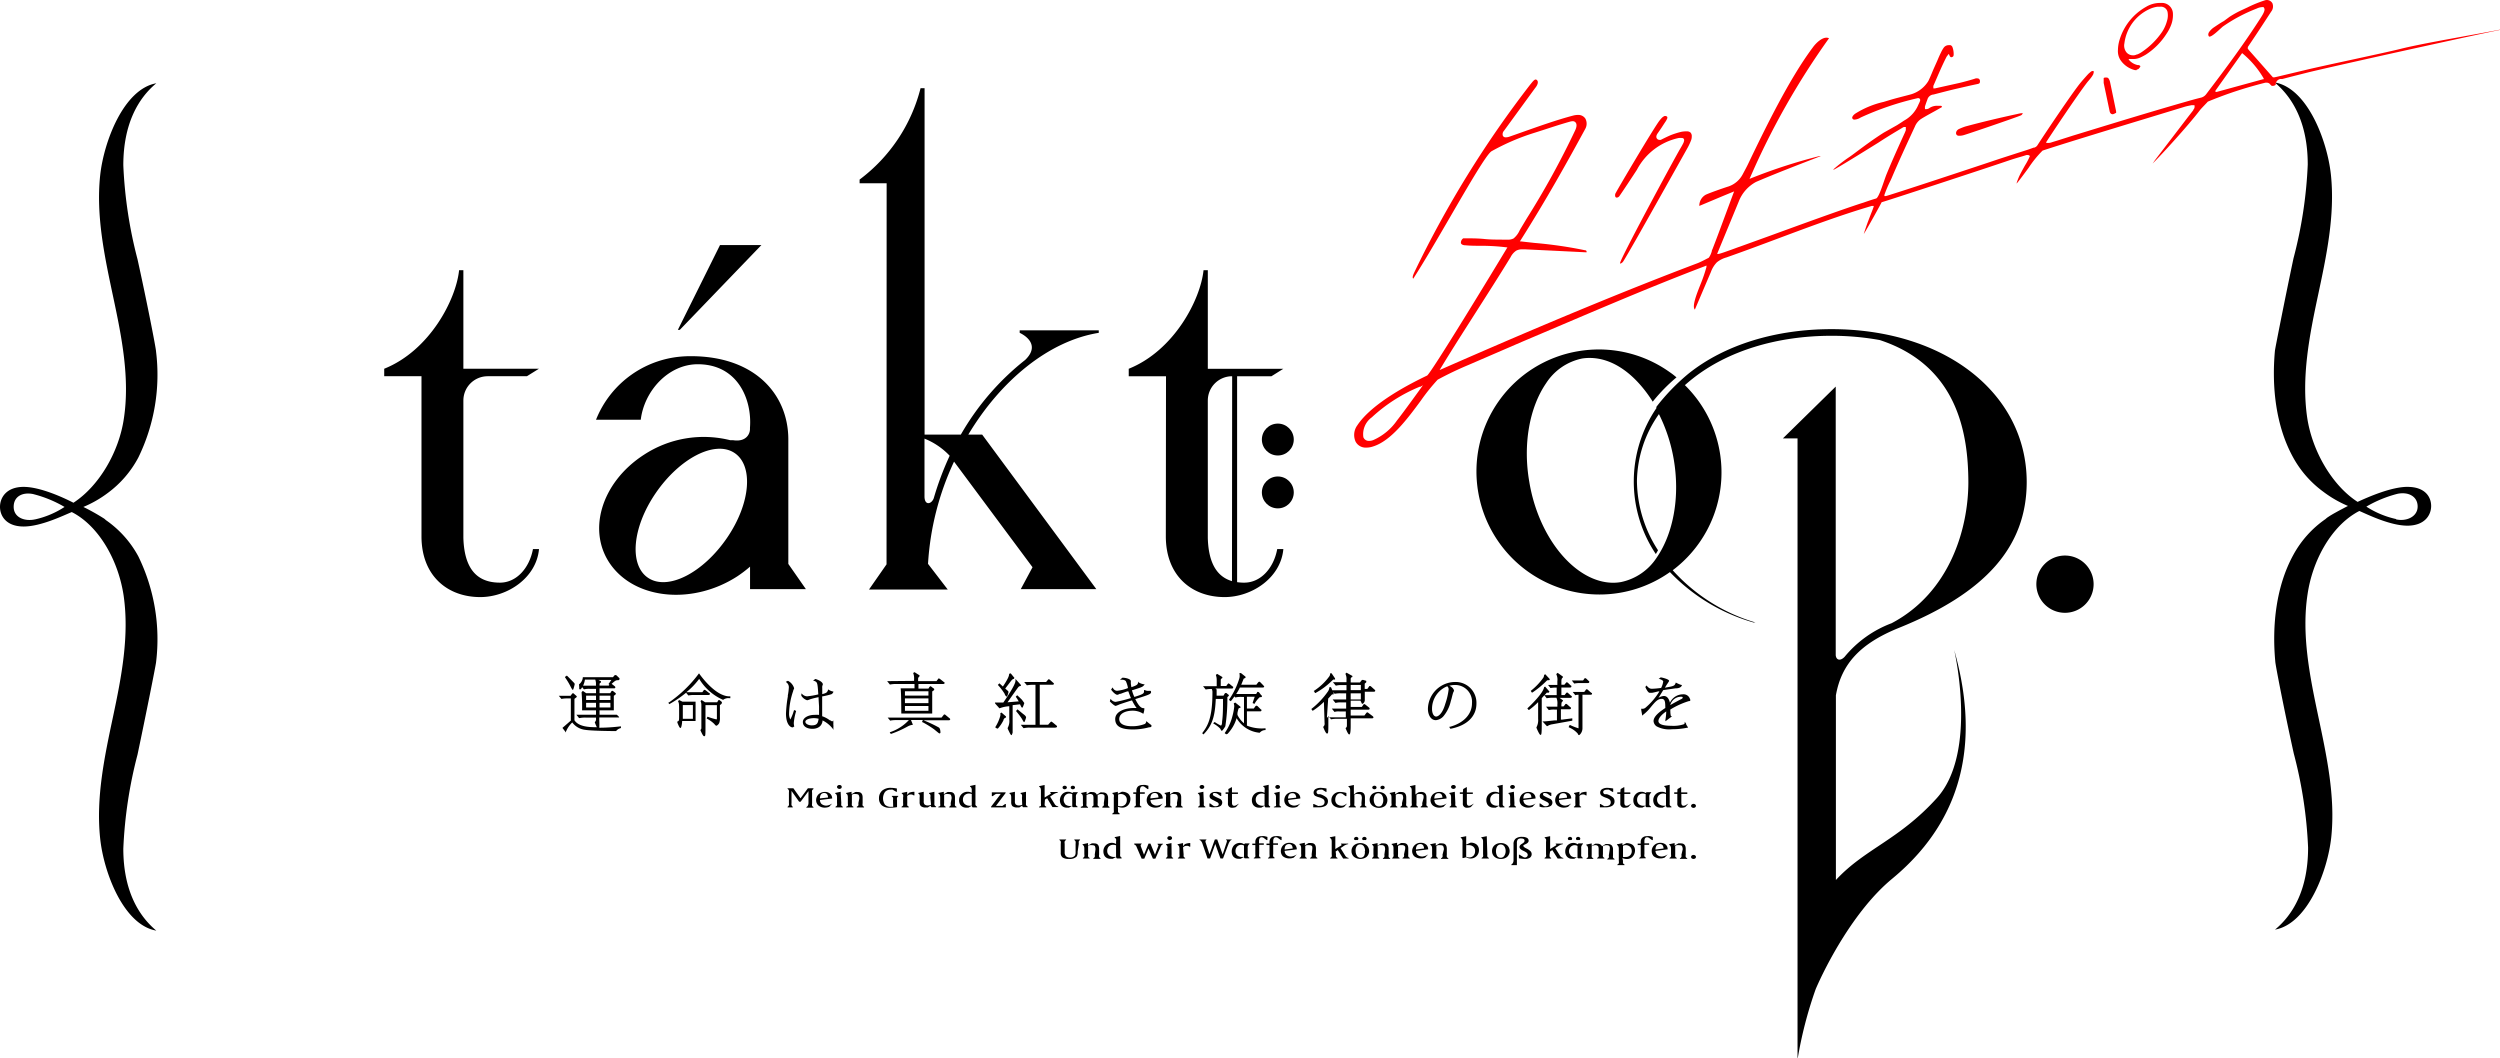 <?xml version="1.0" encoding="UTF-8"?>
<!-- Created with Inkscape (http://www.inkscape.org/) -->
<svg width="78.92mm" height="33.396mm" version="1.1" viewBox="0 0 78.92 33.396" xmlns="http://www.w3.org/2000/svg">
<title>takt op. game logo</title>
 <g transform="translate(-105.974 -31.926)">
  <g transform="matrix(.265 0 0 .265 105.974 31.926)">
   <g id="vlpa">
    <path class="cls-1" d="m96.31 95.67v-1.43l-0.94 1.27h-0.17l-0.91-1.29v1.45a0.9 0.9 0 0 0 0 0.25 0.5 0.5 0 0 0 0.15 0.19v0.07h-0.62v-0.07a0.45 0.45 0 0 0 0.16-0.19 0.9 0.9 0 0 0 0-0.25v-1.26a0.9 0.9 0 0 0 0-0.25 0.4 0.4 0 0 0-0.16-0.19v-0.07h0.69l0.85 1.2 0.88-1.2h0.66v0.1a0.41 0.41 0 0 0-0.16 0.16 0.7 0.7 0 0 0 0 0.28v1.26a0.7 0.7 0 0 0 0 0.28 0.41 0.41 0 0 0 0.16 0.16v0.07h-0.84v-0.07a0.43 0.43 0 0 0 0.17-0.16 0.7 0.7 0 0 0 0.08-0.31zm1.16 0.26a0.86 0.86 0 0 1-0.25-0.61 1 1 0 0 1 0.28-0.69 1.08 1.08 0 0 1 0.77-0.29 0.88 0.88 0 0 1 0.63 0.22 0.74 0.74 0 0 1 0.23 0.56l-1.45 0.18a0.67 0.67 0 0 0 0.18 0.47 0.91 0.91 0 0 0 0.61 0.2 1.51 1.51 0 0 0 0.67-0.26l-0.37 0.4a1.44 1.44 0 0 1-0.5 0.1 1.17 1.17 0 0 1-0.8-0.28zm1.17-0.93a0.73 0.73 0 0 0-0.08-0.33 0.38 0.38 0 0 0-0.36-0.2 0.46 0.46 0 0 0-0.43 0.21 0.94 0.94 0 0 0-0.1 0.43zm1.58 0.68a0.81 0.81 0 0 0 0 0.27 0.41 0.41 0 0 0 0.18 0.15v0.08h-0.87v-0.08a0.41 0.41 0 0 0 0.18-0.15 0.81 0.81 0 0 0 0-0.27v-0.68a0.85 0.85 0 0 0-0.05-0.32 0.52 0.52 0 0 0-0.17-0.15v-0.07l0.65-0.14zm-0.51-1.94a0.19 0.19 0 0 1 0.09-0.16 0.27 0.27 0 0 1 0.2-0.07 0.31 0.31 0 0 1 0.2 0.07 0.2 0.2 0 0 1 0.07 0.16 0.22 0.22 0 0 1-0.07 0.17 0.37 0.37 0 0 1-0.2 0.07 0.32 0.32 0 0 1-0.2-0.07 0.21 0.21 0 0 1-0.09-0.17zm2.66 1.37a0.73 0.73 0 0 0-0.06-0.35c0-0.11-0.18-0.17-0.38-0.17a0.77 0.77 0 0 0-0.25 0 0.54 0.54 0 0 0-0.2 0.09v1a0.87 0.87 0 0 0 0 0.27 0.48 0.48 0 0 0 0.18 0.15v0.08h-0.86v-0.08a0.58 0.58 0 0 0 0.2-0.1 0.87 0.87 0 0 0 0-0.27v-0.73a0.85 0.85 0 0 0-0.05-0.32 0.47 0.47 0 0 0-0.16-0.15v-0.07l0.65-0.14v0.29l0.44-0.26a1.66 1.66 0 0 1 0.32 0c0.37 0 0.56 0.22 0.56 0.65v0.69a0.61 0.61 0 0 0 0 0.27 0.43 0.43 0 0 0 0.17 0.15v0.08h-0.86v-0.09a0.58 0.58 0 0 0 0.18-0.15 0.81 0.81 0 0 0 0-0.27zm4.01 0.21a0.69 0.69 0 0 0 0-0.29 0.34 0.34 0 0 0-0.14-0.15v-0.07h0.76v0.07a0.34 0.34 0 0 0-0.14 0.15 0.69 0.69 0 0 0 0 0.29v0.83a4.86 4.86 0 0 1-0.82 0.07 1.39 1.39 0 0 1-1-0.29 1.08 1.08 0 0 1-0.33-0.84 1.19 1.19 0 0 1 0.38-0.91 1.57 1.57 0 0 1 1.05-0.33 4.05 4.05 0 0 1 0.7 0.08v0.39h-0.08l-0.42-0.25a0.59 0.59 0 0 0-0.23 0 0.84 0.84 0 0 0-0.68 0.27 1.34 1.34 0 0 0 0 1.53 1 1 0 0 0 0.75 0.24h0.22zm1.7 0.36a0.87 0.87 0 0 0 0 0.27 0.48 0.48 0 0 0 0.18 0.15v0.08h-0.86v-0.08a0.58 0.58 0 0 0 0.18-0.15 0.87 0.87 0 0 0 0-0.27v-0.68a0.69 0.69 0 0 0 0-0.32 0.47 0.47 0 0 0-0.16-0.15v-0.07l0.65-0.14v0.37l0.22-0.25a1.73 1.73 0 0 1 0.64-0.12v0.43h-0.09a0.52 0.52 0 0 0-0.36-0.11 0.58 0.58 0 0 0-0.41 0.19zm2.75-0.68a0.85 0.85 0 0 0 0-0.32 0.59 0.59 0 0 0-0.16-0.15v-0.07l0.64-0.14v1.34a1.27 1.27 0 0 0 0 0.22 0.39 0.39 0 0 0 0.2 0.2v0.08h-0.55a0.5 0.5 0 0 1-0.1-0.19l-0.34 0.22h-0.24a0.81 0.81 0 0 1-0.59-0.17 0.65 0.65 0 0 1-0.14-0.46v-0.56a0.85 0.85 0 0 0 0-0.32 0.47 0.47 0 0 0-0.16-0.15v-0.07l0.65-0.14v1.11a0.59 0.59 0 0 0 0.08 0.38 0.58 0.58 0 0 0 0.46 0.14 1.1 1.1 0 0 0 0.33-0.08zm2.53 0.11a0.73 0.73 0 0 0-0.06-0.35c0-0.11-0.18-0.17-0.37-0.17a0.73 0.73 0 0 0-0.25 0 0.52 0.52 0 0 0-0.21 0.09v1a0.81 0.81 0 0 0 0 0.27 0.41 0.41 0 0 0 0.18 0.15v0.08h-0.87v-0.08a0.41 0.41 0 0 0 0.22-0.1 0.81 0.81 0 0 0 0-0.27v-0.73a0.85 0.85 0 0 0-0.05-0.32 0.52 0.52 0 0 0-0.17-0.15v-0.07l0.65-0.14v0.29l0.44-0.26a1.73 1.73 0 0 1 0.32 0c0.37 0 0.57 0.22 0.57 0.65v0.69a0.87 0.87 0 0 0 0 0.27 0.48 0.48 0 0 0 0.18 0.15v0.08h-0.86v-0.09a0.43 0.43 0 0 0 0.17-0.15 0.81 0.81 0 0 0 0-0.27zm3.05 1.07h-0.54a0.34 0.34 0 0 1-0.11-0.19l-0.39 0.22h-0.27a0.82 0.82 0 0 1-0.71-0.35 1 1 0 0 1-0.14-0.54 1 1 0 0 1 0.33-0.75 1 1 0 0 1 0.66-0.25 1.11 1.11 0 0 1 0.52 0.12v-0.27a0.69 0.69 0 0 0-0.05-0.32 0.39 0.39 0 0 0-0.16-0.15v-0.07l0.65-0.14v2.17a1.27 1.27 0 0 0 0 0.22 0.37 0.37 0 0 0 0.19 0.2zm-1.51-1.44a0.72 0.72 0 0 0-0.19 0.53 0.65 0.65 0 0 0 0.2 0.5 0.87 0.87 0 0 0 0.61 0.21h0.24v-1.39a0.94 0.94 0 0 0-0.31-0.06 0.74 0.74 0 0 0-0.55 0.21zm4.92 1.44h-1.76v-0.08l1.16-1.53h-0.47a0.41 0.41 0 0 0-0.19 0.05l-0.31 0.22h-0.1v-0.45h1.64v0.08l-1.15 1.53h0.59a0.41 0.41 0 0 0 0.19 0l0.31-0.22h0.09zm1.92-1.18a0.85 0.85 0 0 0 0-0.32 0.52 0.52 0 0 0-0.17-0.15v-0.07l0.65-0.14v1.34a1.27 1.27 0 0 0 0 0.22 0.39 0.39 0 0 0 0.2 0.2v0.08h-0.55a0.39 0.39 0 0 1-0.1-0.19l-0.35 0.22h-0.23a0.86 0.86 0 0 1-0.6-0.17 0.7 0.7 0 0 1-0.13-0.46v-0.56a0.85 0.85 0 0 0-0.05-0.32 0.47 0.47 0 0 0-0.16-0.15v-0.07l0.65-0.14v1.11a0.59 0.59 0 0 0 0.08 0.38 0.58 0.58 0 0 0 0.46 0.14 1.1 1.1 0 0 0 0.33-0.08zm2.71 0.68a0.87 0.87 0 0 0 0 0.27 0.48 0.48 0 0 0 0.18 0.15v0.08h-0.86v-0.08a0.58 0.58 0 0 0 0.23-0.1 0.87 0.87 0 0 0 0-0.27v-1.54a0.85 0.85 0 0 0-0.05-0.32 0.47 0.47 0 0 0-0.16-0.15v-0.07l0.65-0.14v1.49l0.68-0.41s0.07-0.06 0.07-0.09 0-0.06-0.08-0.07v-0.08h0.89v0.08a1.31 1.31 0 0 0-0.6 0.26l-0.31 0.2 0.57 0.93a0.55 0.55 0 0 0 0.4 0.24v0.08h-0.69l-0.63-1.05-0.26 0.16zm2.9 0.53h-0.28a0.77 0.77 0 0 1-0.64-0.3 1.07 1.07 0 0 1 0.1-1.29 0.92 0.92 0 0 1 0.72-0.3 0.83 0.83 0 0 1 0.48 0.15l0.12-0.1h0.53v0.08a0.51 0.51 0 0 0-0.21 0.49v0.72a0.88 0.88 0 0 0 0 0.22 0.33 0.33 0 0 0 0.19 0.2v0.08h-0.55a0.32 0.32 0 0 1-0.1-0.16zm-0.77-2.4a0.18 0.18 0 0 1 0.07-0.15 0.3 0.3 0 0 1 0.36 0 0.18 0.18 0 0 1 0 0.3 0.3 0.3 0 0 1-0.36 0 0.18 0.18 0 0 1-0.07-0.15zm0.31 2a0.82 0.82 0 0 0 0.61 0.2h0.23v-1.4a0.76 0.76 0 0 0-0.32-0.08 0.63 0.63 0 0 0-0.5 0.2 0.77 0.77 0 0 0-0.2 0.54 0.71 0.71 0 0 0 0.18 0.51zm0.66-2a0.18 0.18 0 0 1 0.07-0.15 0.3 0.3 0 0 1 0.36 0 0.18 0.18 0 0 1 0 0.3 0.3 0.3 0 0 1-0.36 0 0.18 0.18 0 0 1-0.07-0.15zm4.02 1.28a1.25 1.25 0 0 0 0-0.32q-0.08-0.18-0.39-0.18a0.72 0.72 0 0 0-0.42 0.13v0.96a0.81 0.81 0 0 0 0 0.27 0.41 0.41 0 0 0 0.18 0.15v0.08h-0.86v-0.08a0.58 0.58 0 0 0 0.18-0.15 1.35 1.35 0 0 0 0-0.27v-0.57a1 1 0 0 0-0.05-0.37 0.39 0.39 0 0 0-0.37-0.15 0.67 0.67 0 0 0-0.41 0.13v1a0.87 0.87 0 0 0 0 0.27 0.48 0.48 0 0 0 0.18 0.15v0.08h-0.86v-0.12a0.43 0.43 0 0 0 0.25-0.1 0.61 0.61 0 0 0 0-0.27v-0.73a0.85 0.85 0 0 0-0.05-0.32 0.47 0.47 0 0 0-0.16-0.15v-0.07l0.65-0.14v0.3l0.4-0.26a1 1 0 0 1 0.32 0 0.51 0.51 0 0 1 0.5 0.31l0.41-0.27a1 1 0 0 1 0.3 0 0.61 0.61 0 0 1 0.47 0.17 0.74 0.74 0 0 1 0.16 0.43v0.71a0.61 0.61 0 0 0 0 0.27 0.52 0.52 0 0 0 0.17 0.15v0.08h-0.85v-0.11a0.52 0.52 0 0 0 0.17-0.15 0.81 0.81 0 0 0 0-0.27zm1.62 1.38a0.85 0.85 0 0 0 0 0.27 0.41 0.41 0 0 0 0.18 0.15v0.11h-0.87v-0.08a0.41 0.41 0 0 0 0.18-0.15 0.85 0.85 0 0 0 0-0.27v-1.5a0.85 0.85 0 0 0 0-0.32 0.52 0.52 0 0 0-0.17-0.15v-0.07l0.65-0.14v0.23l0.47-0.23a1.19 1.19 0 0 1 0.75 0.21 0.83 0.83 0 0 1 0.28 0.66 1.11 1.11 0 0 1-0.28 0.73 0.94 0.94 0 0 1-0.69 0.29 1.18 1.18 0 0 1-0.53-0.12zm0.86-1.67a0.75 0.75 0 0 0-0.57-0.21 0.65 0.65 0 0 0-0.29 0.07v1.34a1.25 1.25 0 0 0 0.32 0.05 0.72 0.72 0 0 0 0.53-0.21 0.76 0.76 0 0 0 0.19-0.54 0.67 0.67 0 0 0-0.18-0.5zm1.07 1.38v-0.08a0.48 0.48 0 0 0 0.18-0.15 0.81 0.81 0 0 0 0-0.27v-1.11h-0.3v-0.18h0.37v-0.23a0.67 0.67 0 0 1 0.2-0.48 0.82 0.82 0 0 1 0.53-0.17 1.69 1.69 0 0 1 0.35 0l0.35 0.09v0.4h-0.09l-0.36-0.26a0.42 0.42 0 0 0-0.22-0.08c-0.21 0-0.32 0.15-0.33 0.44v0.28h0.57v0.18h-0.57v1.11a0.81 0.81 0 0 0 0 0.27 0.43 0.43 0 0 0 0.17 0.15v0.08zm1.73-0.25a0.82 0.82 0 0 1-0.25-0.61 1 1 0 0 1 0.28-0.69 1.06 1.06 0 0 1 0.76-0.29 0.91 0.91 0 0 1 0.64 0.22 0.74 0.74 0 0 1 0.23 0.56l-1.46 0.18a0.68 0.68 0 0 0 0.19 0.47 0.88 0.88 0 0 0 0.61 0.2 1.55 1.55 0 0 0 0.67-0.26l-0.37 0.4a1.43 1.43 0 0 1-0.49 0.1 1.14 1.14 0 0 1-0.81-0.28zm1.15-0.93a0.72 0.72 0 0 0-0.07-0.33 0.38 0.38 0 0 0-0.36-0.2 0.46 0.46 0 0 0-0.43 0.21 0.83 0.83 0 0 0-0.1 0.43zm2.3 0.11a0.73 0.73 0 0 0-0.06-0.35c-0.05-0.11-0.18-0.17-0.37-0.17a0.73 0.73 0 0 0-0.25 0 0.6 0.6 0 0 0-0.21 0.09v1a0.81 0.81 0 0 0 0 0.27 0.41 0.41 0 0 0 0.18 0.15v0.08h-0.87v-0.08a0.41 0.41 0 0 0 0.18-0.15 0.81 0.81 0 0 0 0-0.27v-0.68a0.85 0.85 0 0 0 0-0.32 0.52 0.52 0 0 0-0.17-0.15v-0.07l0.65-0.14v0.29l0.44-0.26a1.73 1.73 0 0 1 0.32 0c0.38 0 0.57 0.22 0.57 0.65v0.69a0.87 0.87 0 0 0 0 0.27 0.48 0.48 0 0 0 0.18 0.15v0.08h-0.86v-0.09a0.43 0.43 0 0 0 0.17-0.15 0.61 0.61 0 0 0 0-0.27zm3.11 0.57a0.87 0.87 0 0 0 0 0.27 0.48 0.48 0 0 0 0.18 0.15v0.08h-0.86v-0.08a0.58 0.58 0 0 0 0.18-0.15 0.87 0.87 0 0 0 0-0.27v-0.68a0.85 0.85 0 0 0-0.05-0.32 0.47 0.47 0 0 0-0.16-0.15v-0.07l0.65-0.14zm-0.51-1.94a0.21 0.21 0 0 1 0.08-0.16 0.29 0.29 0 0 1 0.2-0.07 0.27 0.27 0 0 1 0.2 0.07 0.21 0.21 0 0 1 0.08 0.16 0.23 0.23 0 0 1-0.08 0.17 0.32 0.32 0 0 1-0.2 0.07 0.35 0.35 0 0 1-0.2-0.07 0.23 0.23 0 0 1-0.08-0.17zm2.1 1.82-0.44-0.23a1.54 1.54 0 0 1-0.37-0.22 0.44 0.44 0 0 1-0.1-0.29 0.42 0.42 0 0 1 0.18-0.34 0.81 0.81 0 0 1 0.49-0.14 1.47 1.47 0 0 1 0.31 0l0.41 0.1v0.38h-0.1l-0.35-0.26a0.56 0.56 0 0 0-0.25-0.08 0.36 0.36 0 0 0-0.21 0 0.15 0.15 0 0 0-0.09 0.14 0.22 0.22 0 0 0 0.13 0.19 2.63 2.63 0 0 0 0.34 0.18l0.33 0.15a0.49 0.49 0 0 1 0.32 0.47 0.51 0.51 0 0 1-0.19 0.39 1.08 1.08 0 0 1-0.63 0.16 2.3 2.3 0 0 1-0.45 0l-0.26-0.07v-0.38h0.09l0.35 0.26a0.56 0.56 0 0 0 0.25 0.08 0.64 0.64 0 0 0 0.33-0.08 0.23 0.23 0 0 0 0.09-0.18 0.31 0.31 0 0 0-0.18-0.23zm1.32-1.56 0.38-0.22h0.06v0.62h0.71v0.18h-0.71v1.05q0 0.36 0.27 0.36a0.59 0.59 0 0 0 0.25-0.08l0.32-0.19-0.37 0.42a1.19 1.19 0 0 1-0.44 0.08 0.46 0.46 0 0 1-0.51-0.52v-1.13h-0.28v-0.18h0.36zm4.97 2.18h-0.54a0.34 0.34 0 0 1-0.11-0.19l-0.39 0.22h-0.27a0.82 0.82 0 0 1-0.71-0.35 1 1 0 0 1-0.14-0.54 1 1 0 0 1 0.33-0.75 1 1 0 0 1 0.66-0.25 1.11 1.11 0 0 1 0.52 0.12v-0.27a0.69 0.69 0 0 0 0-0.32 0.39 0.39 0 0 0-0.16-0.15v-0.07l0.65-0.14v2.17a1.27 1.27 0 0 0 0 0.22 0.37 0.37 0 0 0 0.19 0.2zm-1.51-1.44a0.72 0.72 0 0 0-0.19 0.53 0.65 0.65 0 0 0 0.2 0.5 0.87 0.87 0 0 0 0.61 0.21h0.24v-1.39a0.94 0.94 0 0 0-0.31-0.06 0.74 0.74 0 0 0-0.55 0.21zm2.65 0.94a0.87 0.87 0 0 0 0 0.27 0.48 0.48 0 0 0 0.18 0.15v0.08h-0.86v-0.08a0.43 0.43 0 0 0 0.25-0.1 0.61 0.61 0 0 0 0-0.27v-0.73a0.85 0.85 0 0 0-0.05-0.32 0.47 0.47 0 0 0-0.16-0.15v-0.07l0.65-0.14zm-0.51-1.94a0.21 0.21 0 0 1 0.08-0.16 0.29 0.29 0 0 1 0.2-0.07 0.31 0.31 0 0 1 0.2 0.07 0.21 0.21 0 0 1 0.08 0.16 0.23 0.23 0 0 1-0.08 0.17 0.37 0.37 0 0 1-0.2 0.07 0.35 0.35 0 0 1-0.2-0.07 0.23 0.23 0 0 1-0.08-0.17zm1.32 2.19a0.86 0.86 0 0 1-0.25-0.61 1 1 0 0 1 0.28-0.69 1.08 1.08 0 0 1 0.77-0.29 0.88 0.88 0 0 1 0.63 0.22 0.74 0.74 0 0 1 0.23 0.56l-1.45 0.18a0.67 0.67 0 0 0 0.18 0.47 0.91 0.91 0 0 0 0.61 0.2 1.55 1.55 0 0 0 0.67-0.26l-0.38 0.4a1.34 1.34 0 0 1-0.49 0.1 1.17 1.17 0 0 1-0.8-0.28zm1.17-0.91a0.73 0.73 0 0 0-0.08-0.33 0.38 0.38 0 0 0-0.36-0.2 0.46 0.46 0 0 0-0.43 0.21 0.83 0.83 0 0 0-0.1 0.43zm2.25-0.22a0.49 0.49 0 0 1-0.18-0.4 0.5 0.5 0 0 1 0.23-0.4 1.27 1.27 0 0 1 0.63-0.15 5.06 5.06 0 0 1 0.68 0.08v0.4h-0.08l-0.41-0.26a0.68 0.68 0 0 0-0.23 0 0.62 0.62 0 0 0-0.36 0.09 0.24 0.24 0 0 0-0.11 0.19 0.28 0.28 0 0 0 0.19 0.26h0.25a2.1 2.1 0 0 1 0.74 0.39 0.6 0.6 0 0 1 0.18 0.45 0.64 0.64 0 0 1-0.28 0.54 1.48 1.48 0 0 1-0.8 0.18 1.51 1.51 0 0 1-0.3 0 2.71 2.71 0 0 1-0.37 0v-0.39h0.08l0.48 0.22a0.31 0.31 0 0 0 0.18 0c0.41 0 0.61-0.17 0.61-0.46a0.45 0.45 0 0 0-0.15-0.34 2 2 0 0 0-0.39-0.19 2.69 2.69 0 0 1-0.59-0.21zm3.03 1.43a1.23 1.23 0 0 1-0.81-0.26 0.83 0.83 0 0 1-0.28-0.64 0.94 0.94 0 0 1 0.29-0.71 1 1 0 0 1 0.76-0.28 2.88 2.88 0 0 1 0.74 0.12v0.38h-0.1l-0.35-0.26a0.59 0.59 0 0 0-0.27-0.08 0.56 0.56 0 0 0-0.49 0.29 0.94 0.94 0 0 0-0.12 0.47 0.69 0.69 0 0 0 0.21 0.53 0.92 0.92 0 0 0 0.64 0.19 0.59 0.59 0 0 0 0.25-0.08c0.12-0.07 0.24-0.13 0.32-0.19l-0.37 0.42a1.3 1.3 0 0 1-0.42 0.1zm2.54-1.12a0.73 0.73 0 0 0-0.06-0.35c0-0.11-0.18-0.17-0.37-0.17a0.82 0.82 0 0 0-0.26 0 0.54 0.54 0 0 0-0.2 0.09v1a0.87 0.87 0 0 0 0 0.27 0.58 0.58 0 0 0 0.18 0.15v0.08h-0.86v-0.08a0.58 0.58 0 0 0 0.18-0.15 0.87 0.87 0 0 0 0-0.27v-1.49a0.69 0.69 0 0 0-0.05-0.32 0.39 0.39 0 0 0-0.16-0.15v-0.07l0.65-0.14v1.13l0.35-0.24a1.23 1.23 0 0 1 0.36-0.06c0.4 0 0.61 0.22 0.61 0.65v0.69a0.81 0.81 0 0 0 0 0.27 0.41 0.41 0 0 0 0.18 0.15v0.08h-0.78v-0.08a0.41 0.41 0 0 0 0.18-0.15 0.81 0.81 0 0 0 0-0.27zm0.93 0.18a0.89 0.89 0 0 1 0.31-0.71 1.26 1.26 0 0 1 1.48 0 1 1 0 0 1 0.05 1.42 1.26 1.26 0 0 1-1.48 0 0.88 0.88 0 0 1-0.36-0.71zm0.31-1.48a0.19 0.19 0 0 1 0.08-0.15 0.3 0.3 0 0 1 0.36 0 0.2 0.2 0 0 1 0 0.3 0.3 0.3 0 0 1-0.36 0 0.19 0.19 0 0 1-0.08-0.15zm1.31 1.46a1.06 1.06 0 0 0-0.16-0.56 0.54 0.54 0 0 0-0.44-0.21 0.48 0.48 0 0 0-0.42 0.24 1 1 0 0 0-0.11 0.56 1.06 1.06 0 0 0 0.16 0.56 0.51 0.51 0 0 0 0.44 0.21 0.43 0.43 0 0 0 0.41-0.24 1 1 0 0 0 0.12-0.56zm-0.34-1.46a0.19 0.19 0 0 1 0.08-0.15 0.3 0.3 0 0 1 0.36 0 0.2 0.2 0 0 1 0 0.3 0.3 0.3 0 0 1-0.36 0 0.19 0.19 0 0 1-0.08-0.15zm2.71 1.3a0.92 0.92 0 0 0-0.05-0.35c0-0.11-0.18-0.17-0.38-0.17a0.73 0.73 0 0 0-0.25 0 0.47 0.47 0 0 0-0.2 0.09v1a0.87 0.87 0 0 0 0 0.27 0.48 0.48 0 0 0 0.18 0.15v0.08h-0.86v-0.08a0.43 0.43 0 0 0 0.17-0.15 0.61 0.61 0 0 0 0-0.27v-0.68a0.85 0.85 0 0 0-0.05-0.32 0.47 0.47 0 0 0-0.16-0.15v-0.07l0.65-0.14v0.29l0.44-0.26a1.66 1.66 0 0 1 0.32 0c0.37 0 0.56 0.22 0.56 0.65v0.69a0.61 0.61 0 0 0 0 0.27 0.37 0.37 0 0 0 0.17 0.15v0.08h-0.86v-0.09a0.58 0.58 0 0 0 0.18-0.15 0.87 0.87 0 0 0 0-0.27zm2.42 0a0.92 0.92 0 0 0 0-0.35 0.39 0.39 0 0 0-0.38-0.17 0.73 0.73 0 0 0-0.25 0 0.47 0.47 0 0 0-0.2 0.09v1a0.87 0.87 0 0 0 0 0.27 0.48 0.48 0 0 0 0.18 0.15v0.08h-0.92v-0.08a0.43 0.43 0 0 0 0.17-0.15 0.61 0.61 0 0 0 0-0.27v-1.49a0.85 0.85 0 0 0-0.05-0.32 0.47 0.47 0 0 0-0.16-0.15v-0.07l0.65-0.14v1.13l0.34-0.24a1.34 1.34 0 0 1 0.36-0.06c0.41 0 0.62 0.22 0.62 0.65v0.69a0.61 0.61 0 0 0 0 0.27 0.37 0.37 0 0 0 0.17 0.15v0.08h-0.86v-0.08a0.58 0.58 0 0 0 0.18-0.15 0.87 0.87 0 0 0 0-0.27zm1.09 0.82a0.86 0.86 0 0 1-0.25-0.61 1 1 0 0 1 0.28-0.69 1.08 1.08 0 0 1 0.77-0.29 0.88 0.88 0 0 1 0.63 0.22 0.74 0.74 0 0 1 0.23 0.56l-1.45 0.18a0.67 0.67 0 0 0 0.18 0.47 0.91 0.91 0 0 0 0.61 0.2 1.55 1.55 0 0 0 0.67-0.26l-0.37 0.4a1.44 1.44 0 0 1-0.5 0.1 1.17 1.17 0 0 1-0.8-0.28zm1.17-0.91a0.73 0.73 0 0 0-0.08-0.33 0.38 0.38 0 0 0-0.36-0.2 0.47 0.47 0 0 0-0.43 0.21 0.94 0.94 0 0 0-0.1 0.43zm1.54 0.66a0.87 0.87 0 0 0 0 0.27 0.48 0.48 0 0 0 0.18 0.15v0.08h-0.86v-0.08a0.43 0.43 0 0 0 0.17-0.15 0.61 0.61 0 0 0 0-0.27v-0.68a0.85 0.85 0 0 0-0.05-0.32 0.47 0.47 0 0 0-0.16-0.15v-0.07l0.65-0.14zm-0.51-1.94a0.18 0.18 0 0 1 0.08-0.16 0.29 0.29 0 0 1 0.2-0.07 0.31 0.31 0 0 1 0.2 0.07 0.21 0.21 0 0 1 0.08 0.16 0.23 0.23 0 0 1-0.08 0.17 0.37 0.37 0 0 1-0.2 0.07 0.35 0.35 0 0 1-0.2-0.07 0.2 0.2 0 0 1-0.08-0.17zm1.44 0.26 0.38-0.22h0.06v0.62h0.71v0.18h-0.71v1.05q0 0.36 0.27 0.36a0.59 0.59 0 0 0 0.25-0.08l0.32-0.19-0.37 0.42a1.23 1.23 0 0 1-0.44 0.08 0.46 0.46 0 0 1-0.51-0.52v-1.13h-0.36v-0.18h0.36zm4.93 2.18h-0.55a0.32 0.32 0 0 1-0.1-0.19l-0.4 0.22h-0.27a0.82 0.82 0 0 1-0.71-0.35 1 1 0 0 1-0.14-0.54 1 1 0 0 1 0.33-0.75 1 1 0 0 1 0.67-0.25 1.14 1.14 0 0 1 0.52 0.12v-0.27a0.85 0.85 0 0 0-0.05-0.32 0.52 0.52 0 0 0-0.17-0.15v-0.07l0.65-0.14v2.17a1.27 1.27 0 0 0 0 0.22 0.35 0.35 0 0 0 0.2 0.2zm-1.52-1.44a0.72 0.72 0 0 0-0.19 0.53 0.65 0.65 0 0 0 0.2 0.5 0.9 0.9 0 0 0 0.62 0.21h0.24v-1.39a1 1 0 0 0-0.31-0.06 0.75 0.75 0 0 0-0.56 0.21zm2.7 0.94a0.87 0.87 0 0 0 0 0.27 0.48 0.48 0 0 0 0.18 0.15v0.08h-0.86v-0.08a0.43 0.43 0 0 0 0.17-0.15 0.61 0.61 0 0 0 0-0.27v-0.68a0.85 0.85 0 0 0-0.05-0.32 0.47 0.47 0 0 0-0.16-0.15v-0.07l0.65-0.14zm-0.51-1.94a0.18 0.18 0 0 1 0.08-0.16 0.29 0.29 0 0 1 0.2-0.07 0.31 0.31 0 0 1 0.2 0.07 0.21 0.21 0 0 1 0.08 0.16 0.23 0.23 0 0 1-0.08 0.17 0.37 0.37 0 0 1-0.2 0.07 0.35 0.35 0 0 1-0.2-0.07 0.2 0.2 0 0 1-0.08-0.17zm1.36 2.19a0.85 0.85 0 0 1-0.24-0.61 1 1 0 0 1 0.28-0.69 1.06 1.06 0 0 1 0.76-0.29 0.92 0.92 0 0 1 0.64 0.22 0.73 0.73 0 0 1 0.22 0.56l-1.45 0.18a0.68 0.68 0 0 0 0.19 0.47 0.88 0.88 0 0 0 0.61 0.2 1.48 1.48 0 0 0 0.66-0.26l-0.37 0.4a1.44 1.44 0 0 1-0.5 0.1 1.17 1.17 0 0 1-0.8-0.28zm1.17-0.91a0.88 0.88 0 0 0-0.07-0.33 0.4 0.4 0 0 0-0.36-0.2 0.46 0.46 0 0 0-0.43 0.21 0.83 0.83 0 0 0-0.1 0.43zm1.89 0.54c-0.09-0.06-0.24-0.13-0.44-0.23a1.65 1.65 0 0 1-0.36-0.22 0.44 0.44 0 0 1-0.1-0.29 0.41 0.41 0 0 1 0.17-0.34 0.86 0.86 0 0 1 0.49-0.14 1.57 1.57 0 0 1 0.32 0l0.4 0.1v0.38h-0.09l-0.35-0.26a0.59 0.59 0 0 0-0.25-0.08 0.35 0.35 0 0 0-0.21 0 0.15 0.15 0 0 0-0.09 0.14 0.22 0.22 0 0 0 0.13 0.19 2.1 2.1 0 0 0 0.34 0.18l0.33 0.15a0.5 0.5 0 0 1 0.13 0.86 1.1 1.1 0 0 1-0.63 0.16 2.22 2.22 0 0 1-0.45 0l-0.26-0.07v-0.38h0.08l0.36 0.26a0.56 0.56 0 0 0 0.24 0.08 0.62 0.62 0 0 0 0.33-0.08 0.24 0.24 0 0 0 0.1-0.18 0.32 0.32 0 0 0-0.19-0.23zm1.18 0.37a0.85 0.85 0 0 1-0.24-0.61 1 1 0 0 1 0.28-0.69 1.06 1.06 0 0 1 0.76-0.29 0.91 0.91 0 0 1 0.64 0.22 0.74 0.74 0 0 1 0.23 0.56l-1.46 0.18a0.68 0.68 0 0 0 0.19 0.47 0.88 0.88 0 0 0 0.61 0.2 1.48 1.48 0 0 0 0.66-0.26l-0.37 0.4a1.44 1.44 0 0 1-0.5 0.1 1.17 1.17 0 0 1-0.8-0.28zm1.17-0.91a0.72 0.72 0 0 0-0.07-0.33 0.4 0.4 0 0 0-0.36-0.2 0.46 0.46 0 0 0-0.43 0.21 0.83 0.83 0 0 0-0.1 0.43zm1.5 0.66a0.87 0.87 0 0 0 0 0.27 0.48 0.48 0 0 0 0.18 0.15v0.08h-0.86v-0.08a0.43 0.43 0 0 0 0.17-0.15 0.81 0.81 0 0 0 0-0.27v-0.68a0.85 0.85 0 0 0 0-0.32 0.59 0.59 0 0 0-0.16-0.15v-0.07l0.65-0.14v0.37l0.21-0.25a1.77 1.77 0 0 1 0.64-0.12v0.43h-0.09a0.5 0.5 0 0 0-0.36-0.11 0.54 0.54 0 0 0-0.4 0.19zm2.64-0.88a0.47 0.47 0 0 1-0.19-0.4 0.49 0.49 0 0 1 0.24-0.4 1.23 1.23 0 0 1 0.62-0.15 5.16 5.16 0 0 1 0.69 0.08v0.4h-0.09l-0.41-0.26a0.68 0.68 0 0 0-0.23 0 0.62 0.62 0 0 0-0.36 0.09 0.23 0.23 0 0 0-0.1 0.19 0.27 0.27 0 0 0 0.18 0.26h0.26a2.13 2.13 0 0 1 0.73 0.39 0.6 0.6 0 0 1 0.18 0.45 0.61 0.61 0 0 1-0.28 0.54 1.46 1.46 0 0 1-0.8 0.18 1.62 1.62 0 0 1-0.3 0 2.58 2.58 0 0 1-0.36 0v-0.39h0.08l0.42 0.25a0.32 0.32 0 0 0 0.19 0c0.4 0 0.6-0.17 0.6-0.46a0.45 0.45 0 0 0-0.15-0.34 1.75 1.75 0 0 0-0.39-0.19 2.34 2.34 0 0 1-0.53-0.24zm2.25-0.8 0.38-0.22h0.06v0.62h0.71v0.18h-0.71v1.05q0 0.36 0.27 0.36a0.59 0.59 0 0 0 0.25-0.08l0.32-0.19-0.37 0.42a1.14 1.14 0 0 1-0.43 0.08 0.46 0.46 0 0 1-0.52-0.52v-1.13h-0.36v-0.18h0.36zm2.59 2.21h-0.27a0.75 0.75 0 0 1-0.64-0.3 0.94 0.94 0 0 1-0.17-0.57 1 1 0 0 1 0.27-0.72 0.91 0.91 0 0 1 0.71-0.3 0.86 0.86 0 0 1 0.49 0.15l0.11-0.1h0.54v0.08a0.52 0.52 0 0 0-0.22 0.49v0.72a0.88 0.88 0 0 0 0 0.22 0.39 0.39 0 0 0 0.2 0.2v0.08h-0.55c-0.06-0.06-0.1-0.11-0.1-0.16zm-0.45-0.43a0.8 0.8 0 0 0 0.61 0.2h0.23v-1.37a0.8 0.8 0 0 0-0.33-0.08 0.65 0.65 0 0 0-0.5 0.2 0.76 0.76 0 0 0-0.19 0.54 0.71 0.71 0 0 0 0.18 0.51zm3.91 0.4h-0.55a0.39 0.39 0 0 1-0.1-0.19l-0.39 0.22h-0.28a0.79 0.79 0 0 1-0.7-0.35 1 1 0 0 1-0.15-0.54 1 1 0 0 1 0.34-0.75 1 1 0 0 1 0.66-0.25 1.11 1.11 0 0 1 0.52 0.12v-0.27a0.85 0.85 0 0 0-0.05-0.32 0.39 0.39 0 0 0-0.16-0.15v-0.07l0.65-0.14v2.17a1.41 1.41 0 0 0 0 0.22 0.39 0.39 0 0 0 0.2 0.2zm-1.51-1.44a0.72 0.72 0 0 0-0.2 0.53 0.69 0.69 0 0 0 0.2 0.5 0.9 0.9 0 0 0 0.62 0.21h0.24v-1.39a1 1 0 0 0-0.31-0.06 0.72 0.72 0 0 0-0.55 0.21zm2.23-0.74 0.38-0.22h0.06v0.62h0.73v0.18h-0.71v1.05q0 0.36 0.27 0.36a0.59 0.59 0 0 0 0.25-0.08l0.32-0.19-0.37 0.42a1.23 1.23 0 0 1-0.44 0.08 0.46 0.46 0 0 1-0.51-0.52v-1.13h-0.37v-0.18h0.37zm1.62 2a0.2 0.2 0 0 1 0.09-0.17 0.32 0.32 0 0 1 0.4 0 0.21 0.21 0 0 1 0 0.34 0.32 0.32 0 0 1-0.4 0 0.2 0.2 0 0 1-0.09-0.17zm-73.08 5.5a0.89 0.89 0 0 1-0.12 0.54 1.18 1.18 0 0 1-0.9 0.28 1.33 1.33 0 0 1-0.76-0.17 0.65 0.65 0 0 1-0.23-0.54v-1.1a0.67 0.67 0 0 0 0-0.28 0.52 0.52 0 0 0-0.16-0.17v-0.06h0.8v0.06a0.55 0.55 0 0 0-0.17 0.17 0.67 0.67 0 0 0 0 0.28v1a0.68 0.68 0 0 0 0.15 0.49 0.72 0.72 0 0 0 0.51 0.15 0.65 0.65 0 0 0 0.57-0.25 0.76 0.76 0 0 0 0.07-0.38v-1a1 1 0 0 0 0-0.28 0.44 0.44 0 0 0-0.15-0.17v-0.07h0.68v0.06a0.55 0.55 0 0 0-0.15 0.17 1 1 0 0 0 0 0.28zm2.13-0.3a1 1 0 0 0-0.05-0.35c0-0.11-0.18-0.17-0.38-0.17a1.09 1.09 0 0 0-0.25 0 0.46 0.46 0 0 0-0.2 0.1v1a0.84 0.84 0 0 0 0 0.26 0.41 0.41 0 0 0 0.18 0.16v0.07h-0.8v-0.07a0.38 0.38 0 0 0 0.17-0.16 0.59 0.59 0 0 0 0-0.26v-0.67a0.83 0.83 0 0 0-0.05-0.31 0.41 0.41 0 0 0-0.16-0.16v-0.07l0.65-0.14v0.3l0.44-0.26a1.12 1.12 0 0 1 0.32 0c0.37 0 0.56 0.22 0.56 0.65v0.7a0.59 0.59 0 0 0 0 0.26s0.08 0.11 0.17 0.16v0.07h-0.86v-0.07a0.38 0.38 0 0 0 0.17-0.16 0.59 0.59 0 0 0 0-0.26zm3.1 1.07h-0.54a0.32 0.32 0 0 1-0.11-0.18l-0.39 0.21a1.18 1.18 0 0 1-0.27 0 0.8 0.8 0 0 1-0.71-0.34 1.09 1.09 0 0 1-0.14-0.54 1 1 0 0 1 0.33-0.76 1 1 0 0 1 1.18-0.12v-0.28a0.8 0.8 0 0 0 0-0.31 0.4 0.4 0 0 0-0.16-0.16v-0.07l0.65-0.13v2.17a0.65 0.65 0 0 0 0 0.21 0.38 0.38 0 0 0 0.19 0.21zm-1.51-1.44a0.76 0.76 0 0 0-0.19 0.54 0.65 0.65 0 0 0 0.2 0.5 0.87 0.87 0 0 0 0.61 0.21h0.24v-1.38a0.94 0.94 0 0 0-0.31-0.06 0.74 0.74 0 0 0-0.55 0.19zm3.04-0.34h0.87v0.07c-0.1 0-0.14 0.13-0.1 0.26l0.38 1 0.54-1.32h0.23l0.54 1.32 0.38-1a0.16 0.16 0 0 0-0.08-0.24v-0.07h0.65v0.07c-0.11 0-0.22 0.13-0.33 0.4l-0.58 1.31h-0.29l-0.52-1.21-0.51 1.21h-0.31l-0.6-1.39a0.49 0.49 0 0 0-0.31-0.32zm4.44 1.29a0.84 0.84 0 0 0 0 0.26 0.41 0.41 0 0 0 0.18 0.16v0.07h-0.86v-0.07a0.38 0.38 0 0 0 0.17-0.16 0.59 0.59 0 0 0 0-0.26v-0.67a0.83 0.83 0 0 0 0-0.31 0.41 0.41 0 0 0-0.16-0.16v-0.07l0.65-0.14zm-0.51-1.94a0.21 0.21 0 0 1 0.08-0.17 0.28 0.28 0 0 1 0.2-0.06 0.3 0.3 0 0 1 0.2 0.06 0.25 0.25 0 0 1 0.08 0.17 0.21 0.21 0 0 1-0.08 0.16 0.31 0.31 0 0 1-0.2 0.07 0.29 0.29 0 0 1-0.2-0.07 0.18 0.18 0 0 1-0.08-0.16zm1.94 1.94a1.32 1.32 0 0 0 0 0.26 0.48 0.48 0 0 0 0.18 0.16v0.07h-0.86v-0.07a0.48 0.48 0 0 0 0.18-0.16 0.78 0.78 0 0 0 0-0.26v-0.67a0.66 0.66 0 0 0-0.06-0.31 0.35 0.35 0 0 0-0.16-0.16v-0.07l0.65-0.14v0.37l0.22-0.24a1.56 1.56 0 0 1 0.64-0.13v0.43h-0.09a0.5 0.5 0 0 0-0.36-0.1 0.54 0.54 0 0 0-0.41 0.19zm5.39-1.36-0.7 1.85h-0.3l-0.62-1.73-0.62 1.73h-0.3l-0.64-1.86a1.36 1.36 0 0 0-0.14-0.23 0.56 0.56 0 0 0-0.18-0.12v-0.06h0.82v0.06c-0.11 0.06-0.14 0.16-0.08 0.33l0.45 1.38 0.64-1.77h0.28l0.65 1.79 0.47-1.43q0.1-0.26-0.06-0.3v-0.06h0.65v0.06a0.34 0.34 0 0 0-0.17 0.11 1.83 1.83 0 0 0-0.15 0.25zm1.42 1.88a1.23 1.23 0 0 1-0.27 0 0.78 0.78 0 0 1-0.65-0.3 1 1 0 0 1-0.16-0.57 1.08 1.08 0 0 1 0.26-0.72 1 1 0 0 1 0.72-0.3 0.84 0.84 0 0 1 0.48 0.16l0.12-0.1h0.53v0.07a0.53 0.53 0 0 0-0.21 0.5v0.72a0.84 0.84 0 0 0 0 0.21 0.42 0.42 0 0 0 0.19 0.21v0.07h-0.54a0.31 0.31 0 0 1-0.11-0.16zm-0.46-0.43a0.83 0.83 0 0 0 0.62 0.21h0.22v-1.35a0.67 0.67 0 0 0-0.82 0.12 0.76 0.76 0 0 0-0.19 0.54 0.68 0.68 0 0 0 0.17 0.48zm2.01 0.4v-0.07a0.41 0.41 0 0 0 0.18-0.16 0.84 0.84 0 0 0 0-0.26v-1.11h-0.36v-0.18h0.36v-0.24a0.67 0.67 0 0 1 0.21-0.47 0.77 0.77 0 0 1 0.53-0.17 1.2 1.2 0 0 1 0.35 0 2.49 2.49 0 0 1 0.35 0.09v0.37h-0.1l-0.35-0.26a0.43 0.43 0 0 0-0.23-0.07c-0.2 0-0.31 0.14-0.32 0.43v0.29h0.57v0.18h-0.55v1.11a0.59 0.59 0 0 0 0 0.26 0.38 0.38 0 0 0 0.17 0.16v0.07zm1.69 0v-0.07a0.41 0.41 0 0 0 0.18-0.16 0.84 0.84 0 0 0 0-0.26v-1.11h-0.36v-0.18h0.36v-0.24a0.67 0.67 0 0 1 0.21-0.47 0.77 0.77 0 0 1 0.53-0.17 1.2 1.2 0 0 1 0.35 0 2.49 2.49 0 0 1 0.35 0.09v0.37h-0.09l-0.36-0.26a0.43 0.43 0 0 0-0.22-0.07c-0.21 0-0.32 0.14-0.33 0.43v0.29h0.57v0.18h-0.57v1.11a0.59 0.59 0 0 0 0 0.26 0.38 0.38 0 0 0 0.17 0.16v0.07zm1.77-0.27a0.87 0.87 0 0 1-0.24-0.61 1 1 0 0 1 0.27-0.69 1 1 0 0 1 0.77-0.3 1 1 0 0 1 0.64 0.22 0.8 0.8 0 0 1 0.22 0.56l-1.45 0.18a0.68 0.68 0 0 0 0.19 0.47 0.82 0.82 0 0 0 0.6 0.2 1.4 1.4 0 0 0 0.67-0.26l-0.37 0.39a1.24 1.24 0 0 1-0.5 0.1 1.21 1.21 0 0 1-0.8-0.26zm1.17-0.92a0.88 0.88 0 0 0-0.07-0.32 0.39 0.39 0 0 0-0.37-0.21 0.49 0.49 0 0 0-0.43 0.22 0.91 0.91 0 0 0-0.09 0.43zm2.33 0.12a1 1 0 0 0 0-0.35c-0.05-0.11-0.18-0.17-0.38-0.17a1.09 1.09 0 0 0-0.25 0 0.46 0.46 0 0 0-0.2 0.1v1a0.84 0.84 0 0 0 0 0.26 0.41 0.41 0 0 0 0.18 0.16v0.07h-0.86v-0.07a0.38 0.38 0 0 0 0.19-0.2 0.59 0.59 0 0 0 0-0.26v-0.67a0.83 0.83 0 0 0-0.05-0.31 0.41 0.41 0 0 0-0.16-0.16v-0.07l0.65-0.14v0.3l0.44-0.26a1.12 1.12 0 0 1 0.32 0c0.37 0 0.56 0.22 0.56 0.65v0.7a0.59 0.59 0 0 0 0 0.26s0.08 0.11 0.17 0.16v0.07h-0.86v-0.07a0.48 0.48 0 0 0 0.18-0.16 0.84 0.84 0 0 0 0-0.26zm2.83 0.58a0.78 0.78 0 0 0 0 0.26 0.36 0.36 0 0 0 0.18 0.16v0.07h-0.87v-0.07a0.36 0.36 0 0 0 0.18-0.16 0.78 0.78 0 0 0 0-0.26v-1.5a0.83 0.83 0 0 0-0.05-0.31 0.53 0.53 0 0 0-0.17-0.16v-0.07l0.65-0.13v1.53l0.69-0.42a0.09 0.09 0 0 0 0.06-0.08s0-0.06-0.08-0.08v-0.07h0.86v0.07a1.31 1.31 0 0 0-0.6 0.27l-0.31 0.2 0.57 0.92a0.55 0.55 0 0 0 0.39 0.25v0.07h-0.65l-0.63-1-0.26 0.16zm1.85-0.4a0.87 0.87 0 0 1 0.31-0.7 1.22 1.22 0 0 1 1.48 0 0.95 0.95 0 0 1 0 1.4 1.26 1.26 0 0 1-1.48 0 0.87 0.87 0 0 1-0.31-0.7zm0.31-1.47a0.18 0.18 0 0 1 0.07-0.15 0.34 0.34 0 0 1 0.19-0.07 0.31 0.31 0 0 1 0.18 0.07 0.18 0.18 0 0 1 0.07 0.15 0.23 0.23 0 0 1-0.07 0.15 0.29 0.29 0 0 1-0.18 0 0.32 0.32 0 0 1-0.19 0 0.23 0.23 0 0 1-0.1-0.15zm1.3 1.46a1 1 0 0 0-0.15-0.56 0.52 0.52 0 0 0-0.44-0.22 0.49 0.49 0 0 0-0.42 0.24 0.92 0.92 0 0 0-0.11 0.56 1 1 0 0 0 0.16 0.56 0.51 0.51 0 0 0 0.85 0 0.94 0.94 0 0 0 0.08-0.58zm-0.33-1.46a0.18 0.18 0 0 1 0.07-0.15 0.28 0.28 0 0 1 0.37 0 0.18 0.18 0 0 1 0.07 0.15 0.23 0.23 0 0 1-0.07 0.15 0.32 0.32 0 0 1-0.19 0 0.31 0.31 0 0 1-0.18 0 0.23 0.23 0 0 1-0.1-0.15zm2.72 1.29a1 1 0 0 0-0.05-0.35 0.4 0.4 0 0 0-0.38-0.17 1.09 1.09 0 0 0-0.25 0 0.46 0.46 0 0 0-0.2 0.1v1a0.84 0.84 0 0 0 0 0.26 0.41 0.41 0 0 0 0.18 0.16v0.07h-0.86v-0.07a0.38 0.38 0 0 0 0.17-0.16 0.59 0.59 0 0 0 0-0.26v-0.67a0.83 0.83 0 0 0 0-0.31 0.49 0.49 0 0 0-0.16-0.16v-0.07l0.65-0.14v0.3l0.44-0.26a1.08 1.08 0 0 1 0.32 0c0.37 0 0.56 0.22 0.56 0.65v0.7a0.84 0.84 0 0 0 0 0.26 0.41 0.41 0 0 0 0.18 0.16v0.07h-0.86v-0.07a0.38 0.38 0 0 0 0.17-0.16 0.59 0.59 0 0 0 0-0.26zm2.38 0a1 1 0 0 0 0-0.35 0.4 0.4 0 0 0-0.38-0.17 1.09 1.09 0 0 0-0.25 0 0.59 0.59 0 0 0-0.21 0.1v1a0.78 0.78 0 0 0 0 0.26 0.41 0.41 0 0 0 0.18 0.16v0.07h-0.87v-0.07a0.36 0.36 0 0 0 0.15-0.2 0.59 0.59 0 0 0 0-0.26v-0.67a0.83 0.83 0 0 0-0.05-0.31 0.44 0.44 0 0 0-0.17-0.16v-0.07l0.65-0.14v0.3l0.45-0.26a1.06 1.06 0 0 1 0.31 0c0.38 0 0.57 0.22 0.57 0.65v0.7a0.84 0.84 0 0 0 0 0.26 0.41 0.41 0 0 0 0.18 0.16v0.07h-0.86v-0.07a0.38 0.38 0 0 0 0.17-0.16 0.59 0.59 0 0 0 0-0.26zm1.09 0.8a0.88 0.88 0 0 1-0.25-0.61 1 1 0 0 1 0.28-0.69 1 1 0 0 1 0.77-0.3 0.93 0.93 0 0 1 0.63 0.22 0.77 0.77 0 0 1 0.23 0.56l-1.45 0.18a0.67 0.67 0 0 0 0.18 0.47 0.85 0.85 0 0 0 0.61 0.2 1.43 1.43 0 0 0 0.67-0.26l-0.37 0.39a1.19 1.19 0 0 1-0.49 0.1 1.21 1.21 0 0 1-0.81-0.26zm1.17-0.92a0.72 0.72 0 0 0-0.08-0.32 0.37 0.37 0 0 0-0.36-0.21 0.47 0.47 0 0 0-0.43 0.22 0.91 0.91 0 0 0-0.1 0.43zm2.36 0.12a0.76 0.76 0 0 0-0.06-0.35c0-0.11-0.18-0.17-0.37-0.17a1.09 1.09 0 0 0-0.25 0 0.51 0.51 0 0 0-0.21 0.1v1a0.78 0.78 0 0 0 0 0.26 0.36 0.36 0 0 0 0.18 0.16v0.07h-0.87v-0.07a0.36 0.36 0 0 0 0.18-0.16 0.78 0.78 0 0 0 0-0.26v-0.67a0.83 0.83 0 0 0-0.05-0.31 0.44 0.44 0 0 0-0.17-0.16v-0.07l0.65-0.14v0.3l0.44-0.26a1.17 1.17 0 0 1 0.32 0c0.37 0 0.56 0.22 0.56 0.65v0.7a0.78 0.78 0 0 0 0 0.26 0.41 0.41 0 0 0 0.18 0.16v0.07h-0.87v-0.07a0.36 0.36 0 0 0 0.18-0.16 0.78 0.78 0 0 0 0-0.26zm2.22-0.92a0.64 0.64 0 0 0-0.05-0.31 0.4 0.4 0 0 0-0.16-0.16v-0.07l0.65-0.13v1l0.52-0.23a1.08 1.08 0 0 1 0.74 0.24 0.85 0.85 0 0 1 0.26 0.64 1 1 0 0 1-0.28 0.72 1 1 0 0 1-0.75 0.29 1 1 0 0 1-0.49-0.15l-0.37 0.1h-0.07zm0.44 1.78a1.14 1.14 0 0 0 0.34 0.08 0.69 0.69 0 0 0 0.53-0.21 0.76 0.76 0 0 0 0.19-0.54 0.66 0.66 0 0 0-0.21-0.53 0.83 0.83 0 0 0-0.57-0.18h-0.28zm2.52-0.28a0.84 0.84 0 0 0 0 0.26 0.41 0.41 0 0 0 0.18 0.16v0.07h-0.86v-0.07a0.38 0.38 0 0 0 0.17-0.16 0.59 0.59 0 0 0 0-0.26v-1.5a0.83 0.83 0 0 0-0.05-0.31 0.48 0.48 0 0 0-0.16-0.16v-0.07l0.65-0.13zm0.56-0.4a0.87 0.87 0 0 1 0.31-0.7 1.13 1.13 0 0 1 0.75-0.25 1.11 1.11 0 0 1 0.73 0.25 0.95 0.95 0 0 1 0 1.4 1.11 1.11 0 0 1-0.73 0.24 1.13 1.13 0 0 1-0.75-0.24 0.87 0.87 0 0 1-0.31-0.7zm1.62 0a1 1 0 0 0-0.16-0.56 0.52 0.52 0 0 0-0.44-0.22 0.5 0.5 0 0 0-0.42 0.24 1.23 1.23 0 0 0 0 1.12 0.5 0.5 0 0 0 0.44 0.22 0.5 0.5 0 0 0 0.42-0.24 1 1 0 0 0 0.16-0.57zm0.94 1.12v-1.91a0.84 0.84 0 0 1 0.24-0.68 1.18 1.18 0 0 1 0.79-0.22 1.21 1.21 0 0 1 0.57 0.12 0.4 0.4 0 0 1 0.2 0.34c0 0.17-0.13 0.3-0.37 0.41s-0.27 0.14-0.27 0.2 0.13 0.21 0.37 0.31a1.82 1.82 0 0 1 0.48 0.32 0.5 0.5 0 0 1 0.15 0.37 0.51 0.51 0 0 1-0.21 0.41 1 1 0 0 1-0.57 0.15 4.36 4.36 0 0 1-0.74-0.08v-0.43h0.06l0.46 0.28a0.39 0.39 0 0 0 0.21 0.06 0.34 0.34 0 0 0 0.22-0.09 0.32 0.32 0 0 0 0.1-0.21 0.36 0.36 0 0 0-0.18-0.31 2.46 2.46 0 0 0-0.39-0.21c-0.27-0.13-0.41-0.27-0.41-0.43s0.11-0.28 0.32-0.4 0.28-0.23 0.28-0.35a0.24 0.24 0 0 0-0.11-0.21 0.7 0.7 0 0 0-0.32-0.06 0.5 0.5 0 0 0-0.37 0.12 0.64 0.64 0 0 0-0.11 0.42v2.64h-0.67v-0.06a0.62 0.62 0 0 0 0.18-0.18 0.66 0.66 0 0 0 0.09-0.32zm4.3-0.72a0.84 0.84 0 0 0 0 0.26 0.41 0.41 0 0 0 0.18 0.16v0.07h-0.78v-0.07a0.38 0.38 0 0 0 0.17-0.16 0.59 0.59 0 0 0 0-0.26v-1.5a0.83 0.83 0 0 0 0-0.31 0.48 0.48 0 0 0-0.16-0.16v-0.07l0.65-0.13v1.53l0.68-0.42a0.09 0.09 0 0 0 0.06-0.08s0-0.06-0.08-0.08v-0.07h0.86v0.07a1.35 1.35 0 0 0-0.6 0.27l-0.31 0.2 0.57 0.92a0.55 0.55 0 0 0 0.39 0.25v0.07h-0.68l-0.63-1-0.26 0.16zm2.94 0.52a1.18 1.18 0 0 1-0.27 0 0.75 0.75 0 0 1-0.64-0.3 0.9 0.9 0 0 1-0.17-0.57 1.08 1.08 0 0 1 0.26-0.72 1 1 0 0 1 0.72-0.3 0.84 0.84 0 0 1 0.48 0.16l0.12-0.1h0.53v0.07a0.55 0.55 0 0 0-0.21 0.5v0.72a0.84 0.84 0 0 0 0 0.21 0.42 0.42 0 0 0 0.19 0.21v0.07h-0.55a0.31 0.31 0 0 1-0.11-0.16zm-0.77-2.39a0.18 0.18 0 0 1 0.07-0.15 0.34 0.34 0 0 1 0.19-0.07 0.31 0.31 0 0 1 0.18 0.07 0.18 0.18 0 0 1 0.07 0.15 0.23 0.23 0 0 1-0.07 0.15 0.29 0.29 0 0 1-0.18 0 0.32 0.32 0 0 1-0.19 0 0.23 0.23 0 0 1-0.07-0.15zm0.32 2a0.79 0.79 0 0 0 0.61 0.21h0.22v-1.35a0.67 0.67 0 0 0-0.82 0.12 0.76 0.76 0 0 0-0.19 0.54 0.64 0.64 0 0 0 0.18 0.44zm0.65-2a0.18 0.18 0 0 1 0.07-0.15 0.29 0.29 0 0 1 0.18-0.07 0.34 0.34 0 0 1 0.19 0.07 0.18 0.18 0 0 1 0.07 0.15 0.23 0.23 0 0 1-0.07 0.15 0.32 0.32 0 0 1-0.19 0 0.27 0.27 0 0 1-0.18 0 0.23 0.23 0 0 1-0.07-0.15zm4.02 1.27a0.86 0.86 0 0 0 0-0.31c-0.05-0.13-0.18-0.19-0.39-0.19a0.8 0.8 0 0 0-0.42 0.13 1.47 1.47 0 0 1 0 0.27v0.7a0.59 0.59 0 0 0 0 0.26 0.38 0.38 0 0 0 0.17 0.16v0.07h-0.86v-0.07a0.41 0.41 0 0 0 0.18-0.16 0.84 0.84 0 0 0 0-0.26v-0.58a1 1 0 0 0-0.05-0.37 0.4 0.4 0 0 0-0.36-0.15 0.71 0.71 0 0 0-0.42 0.14v1a1.32 1.32 0 0 0 0 0.26 0.45 0.45 0 0 0 0.19 0.16v0.07h-0.8v-0.07a0.36 0.36 0 0 0 0.18-0.16 0.78 0.78 0 0 0 0-0.26v-0.67a0.66 0.66 0 0 0-0.06-0.31 0.35 0.35 0 0 0-0.16-0.16v-0.07l0.65-0.14v0.3l0.41-0.26a1.32 1.32 0 0 1 0.32 0 0.55 0.55 0 0 1 0.5 0.31l0.41-0.27a1.35 1.35 0 0 1 0.29 0 0.58 0.58 0 0 1 0.47 0.18 0.72 0.72 0 0 1 0.14 0.46v0.71a0.84 0.84 0 0 0 0 0.26 0.41 0.41 0 0 0 0.18 0.16v0.07h-0.86v-0.07a0.48 0.48 0 0 0 0.18-0.16 0.84 0.84 0 0 0 0-0.26zm1.58 1.38a1.35 1.35 0 0 0 0 0.27 0.59 0.59 0 0 0 0.18 0.16v0.07h-0.86v-0.06a0.41 0.41 0 0 0 0.18-0.16 0.81 0.81 0 0 0 0-0.27v-1.45a0.66 0.66 0 0 0-0.06-0.31 0.35 0.35 0 0 0-0.16-0.16v-0.07l0.65-0.14v0.24l0.47-0.24a1.26 1.26 0 0 1 0.75 0.21 0.84 0.84 0 0 1 0.28 0.67 1.09 1.09 0 0 1-0.28 0.72 0.91 0.91 0 0 1-0.69 0.29 1.18 1.18 0 0 1-0.53-0.12zm0.86-1.67a0.75 0.75 0 0 0-0.57-0.21 0.67 0.67 0 0 0-0.29 0.08v1.32a1.25 1.25 0 0 0 0.32 0 0.67 0.67 0 0 0 0.72-0.74 0.68 0.68 0 0 0-0.18-0.45zm1.07 1.38v-0.07a0.41 0.41 0 0 0 0.18-0.16 0.84 0.84 0 0 0 0-0.26v-1.11h-0.36v-0.18h0.36v-0.24a0.67 0.67 0 0 1 0.21-0.47 0.77 0.77 0 0 1 0.53-0.17 1.2 1.2 0 0 1 0.35 0 2.91 2.91 0 0 1 0.35 0.09v0.37h-0.1l-0.35-0.26a0.43 0.43 0 0 0-0.23-0.07c-0.21 0-0.31 0.14-0.32 0.43v0.29h0.56v0.18h-0.56v1.11a0.59 0.59 0 0 0 0 0.26 0.38 0.38 0 0 0 0.17 0.16v0.07zm1.73-0.27a0.87 0.87 0 0 1-0.24-0.61 0.94 0.94 0 0 1 0.28-0.69 1 1 0 0 1 0.76-0.3 1 1 0 0 1 0.64 0.22 0.76 0.76 0 0 1 0.22 0.56l-1.45 0.18a0.68 0.68 0 0 0 0.19 0.47 0.83 0.83 0 0 0 0.61 0.2 1.37 1.37 0 0 0 0.66-0.26l-0.37 0.39a1.24 1.24 0 0 1-0.5 0.1 1.21 1.21 0 0 1-0.8-0.26zm1.17-0.92a0.88 0.88 0 0 0-0.07-0.32 0.39 0.39 0 0 0-0.36-0.21 0.47 0.47 0 0 0-0.43 0.22 0.81 0.81 0 0 0-0.1 0.43zm2.28 0.12a0.76 0.76 0 0 0-0.06-0.35c0-0.11-0.18-0.17-0.37-0.17a1.09 1.09 0 0 0-0.25 0 0.51 0.51 0 0 0-0.21 0.1v1a1.32 1.32 0 0 0 0 0.26 0.48 0.48 0 0 0 0.18 0.16v0.07h-0.86v-0.07a0.41 0.41 0 0 0 0.18-0.16 0.78 0.78 0 0 0 0-0.26v-0.67a0.66 0.66 0 0 0-0.06-0.31 0.35 0.35 0 0 0-0.16-0.16v-0.07l0.65-0.14v0.3l0.44-0.26a1.12 1.12 0 0 1 0.32 0c0.37 0 0.56 0.22 0.56 0.65v0.7a0.78 0.78 0 0 0 0 0.26 0.36 0.36 0 0 0 0.18 0.16v0.07h-0.87v-0.07a0.36 0.36 0 0 0 0.18-0.16 0.78 0.78 0 0 0 0-0.26zm1 0.88a0.22 0.22 0 0 1 0.09-0.17 0.32 0.32 0 0 1 0.4 0 0.22 0.22 0 0 1 0.09 0.17 0.23 0.23 0 0 1-0.09 0.18 0.36 0.36 0 0 1-0.4 0 0.23 0.23 0 0 1-0.09-0.18zm-95.84-34.85-2.09 3h9.38l-2.35-3.06a33.33 33.33 0 0 1 3.1-12.18l9.35 12.58-1.4 2.61h9l-13.6-18.41h-1.65c3.86-6.45 9.6-11.17 15.54-12.12v-0.3h-9.42v0.3s2.77 1.19 0.65 3.23a30.92 30.92 0 0 0-7.66 8.89h-4.32v-41.26h-0.48a19.58 19.58 0 0 1-7.26 10.88v0.44h3.22zm7.52-12.94a35.73 35.73 0 0 0-1.9 5.07c-0.29 0.74-1.1 0.88-1.1-0.23v-6.88a8.49 8.49 0 0 1 3 2.04zm-96.65 0.21a22.49 22.49 0 0 0 2.11-12.62c0-0.38-1.17-6.31-2.21-11a52.92 52.92 0 0 1-1.69-11.19c0-4.95 1.79-8 3.93-9.77-3.9 0.69-6.27 7-6.69 11-0.51 4.86 0.55 9.73 1.56 14.48s2 9.67 1.26 14.49c-0.58 3.94-2.93 8-6 10-1.32-0.68-4.01-1.89-5.93-1.89-2.08 0-2.82 1.3-2.82 2.38s0.74 2.34 2.82 2.34 4.78-1.34 5.73-1.72c0.19 0.1 0.38 0.2 0.57 0.32 2.93 1.82 5 5.66 5.6 9.58 0.71 4.82-0.25 9.75-1.26 14.5s-2.04 9.6-1.53 14.46c0.42 4.06 2.79 10.33 6.69 11-2.14-1.79-3.93-4.82-3.93-9.77a52.92 52.92 0 0 1 1.69-11.19c1-4.73 2.18-10.66 2.21-11a22.49 22.49 0 0 0-2.11-12.62 12.42 12.42 0 0 0-3.88-4.33 1.31 1.31 0 0 0-0.32-0.25 25.63 25.63 0 0 0-2.35-1.31 13.38 13.38 0 0 0 2.93-1.68 12.52 12.52 0 0 0 3.62-4.21zm-12.29 7.37c-1.24 0.28-2.56-0.21-2.56-1.49s1.11-1.79 2.37-1.51a14.29 14.29 0 0 1 3.69 1.52 10.63 10.63 0 0 1-3.5 1.48zm282.61-3.87c-1.92 0-4.6 1.17-5.95 1.79-3-1.93-5.39-6-6-10-0.71-4.82 0.25-9.75 1.26-14.49s2.07-9.62 1.56-14.48c-0.43-4.06-2.8-10.33-6.7-11 2.14 1.79 3.94 4.82 3.94 9.77a52.3 52.3 0 0 1-1.7 11.19c-1 4.73-2.17 10.66-2.21 11-0.4 4.35 0.12 8.94 2.12 12.62a12.52 12.52 0 0 0 3.66 4.19 13.52 13.52 0 0 0 2.92 1.68c-1 0.52-1.9 1-2.35 1.31a1.88 1.88 0 0 0-0.32 0.25 12.39 12.39 0 0 0-3.87 4.33c-2 3.68-2.52 8.27-2.12 12.62 0 0.38 1.17 6.31 2.21 11a52.3 52.3 0 0 1 1.7 11.19c0 5-1.8 8-3.94 9.77 3.9-0.69 6.27-7 6.7-11 0.51-4.86-0.56-9.73-1.56-14.47s-2-9.68-1.26-14.5c0.58-3.92 2.67-7.76 5.6-9.58a5.24 5.24 0 0 1 0.57-0.32c0.95 0.41 3.66 1.75 5.72 1.75s2.83-1.26 2.83-2.34-0.72-2.28-2.81-2.28zm-1.37 3.83a10.72 10.72 0 0 1-3.54-1.48 14.44 14.44 0 0 1 3.69-1.52c1.31-0.28 2.42 0.3 2.42 1.51s-1.33 1.81-2.57 1.53zm-196.08 5.67v2.68h6.65l-2.09-3v-14.82c0-5.5-4.17-10.13-12.13-9.92a12 12 0 0 0-10.78 7.56h5.33c0.42-3.46 3.31-6.61 6.79-6.61 4.79 0 6.48 4.23 6.22 7.56v0.16c0 0.6-0.47 1.56-2 1.33h-0.35a13 13 0 0 0-10.29 1.74c-5.17 3.35-6.87 9.31-3.79 13.3s9.76 4.52 14.93 1.17a15 15 0 0 0 1.51-1.15zm-12.08 1.38c-2.35-1.48-2-6 0.85-10.15s7-6.28 9.33-4.8 2 6-0.85 10.16-6.99 6.27-9.33 4.79zm13.43-39.68h-4.93l-5.02 10.1h0.23zm-32.64 15.62h4.71l1.43-0.89h-9v-11.74h-0.51c-0.36 3.5-3.49 9.56-8.92 11.74v0.89h4.44v19.07c0 4.75 3.14 7.24 7 7.24 3.26 0 6.69-2.3 7-5.72h-0.72c-0.42 2.25-1.95 4-3.93 4-2.34 0-4.24-1.18-4.36-5.34v-16.36a2.89 2.89 0 0 1 2.86-2.89zm80.82 18.71v0.36c0 4.75 3.13 7.24 7 7.24 3.26 0 6.7-2.3 7-5.72h-0.73c-0.41 2.25-1.95 4-3.92 4a6 6 0 0 1-0.86-0.06v-24.53h4.09l1.42-0.89h-9v-11.74h-0.51c-0.36 3.5-3.49 9.56-8.91 11.74v0.89h4.44zm7.88 5.7c-1.62-0.48-2.79-1.9-2.88-5.14v-16.38a2.89 2.89 0 0 1 2.9-2.89z"/>
    <circle class="cls-1" cx="152.22" cy="52.36" r="1.9"/>
    <circle class="cls-1" cx="152.22" cy="58.66" r="1.9"/>
    <path class="cls-1" d="m246 66.18a3.41 3.41 0 1 0 3.4 3.41 3.41 3.41 0 0 0-3.4-3.41zm-27.82-26.97c-6.68 0-12.73 1.87-17 5.27a24.7 24.7 0 0 0-3.82 3.93l-0.07 0.1 0.05 0.08a15.52 15.52 0 0 0-0.09 17.41l0.26-0.45a15.41 15.41 0 0 1-2.51-8.22 14.17 14.17 0 0 1 2.62-8 19.26 19.26 0 0 1 1.75 5.31c0.78 4.45 0 8.84-2 11.76a6.7 6.7 0 0 1-4.28 2.94 5.4 5.4 0 0 1-0.91 0.08c-4.46 0-8.88-5.25-10-12-0.78-4.45 0-8.85 2-11.77a6.7 6.7 0 0 1 4.28-2.94 5.41 5.41 0 0 1 0.91-0.07c2.65 0 5.27 1.77 7.38 5l0.13 0.21 0.16-0.2a20.93 20.93 0 0 1 2.51-2.56l0.16-0.14-0.16-0.13a7.89 7.89 0 0 0-0.65-0.49 14.52 14.52 0 0 0-8.44-2.7 14.71 14.71 0 0 0-2.47 0.21 14.52 14.52 0 0 0-11.89 16.83 14.65 14.65 0 0 0 14.45 12.15 14.52 14.52 0 0 0 8.38-2.67 22.19 22.19 0 0 0 9.95 6h0.23a21.41 21.41 0 0 1-9.85-6.22 14.58 14.58 0 0 0 1.45-22.05c0.3-0.26 0.6-0.52 0.92-0.77 4.17-3.3 10.05-5.11 16.55-5.11a32.2 32.2 0 0 1 5.75 0.51c9.32 3.06 10.53 11.22 10.55 16.92 0 5.52-2.19 13.14-9.14 16.81a13.29 13.29 0 0 0-5.6 4c-0.5 0.53-1 0.42-1.06-0.19v-32l-6.29 6.17h1.74v74a48.69 48.69 0 0 1 2.17-8.41c1.22-2.83 4.6-9.41 9.09-13.12 9.35-7.72 10.13-17.67 7.4-27.27 0 0 2.88 12.23-2.09 17.68-4.54 5-8.55 6-12 9.73v-22c0.66-3.77 2.94-6.17 7.42-8 10.45-4.2 15.31-9.73 15.31-17.43-0.02-10.57-9.79-18.19-23.25-18.19zm-132.18 44.42-0.21-0.17a0.23 0.23 0 0 0-0.14-0.07c-0.07 0-0.1 0.06-0.13 0.12l-0.09 0.15h-1.43l-0.42-0.27-0.13 0.13a1 1 0 0 1 0.1 0.4v2.83a0.3 0.3 0 0 1-0.12 0.21s0.29 0.74 0.44 0.74 0.17 0 0.17-1v-2.7h1.36v1.46c0 0.23 0 0.23-0.07 0.23a6.66 6.66 0 0 1-1-0.3h-0.06l-0.09 0.2a3.83 3.83 0 0 1 0.89 0.63c0.16 0.19 0.2 0.23 0.27 0.23s0.26-0.15 0.34-0.33a1.69 1.69 0 0 0 0.08-0.67v-1.45l0.12-0.1a0.17 0.17 0 0 0 0.1-0.14s0.02-0.08 0.02-0.13z"/>
    <path class="cls-1" d="m83.27 80.21a15.15 15.15 0 0 1-3.61 3.49h-0.06l0.13 0.18a13.33 13.33 0 0 0 2-1.36l0.27 0.33a3.33 3.33 0 0 1 0.72-0.06h1.64c0.07 0 0.2 0 0.2-0.11s0-0.09-0.12-0.15l-0.34-0.27c-0.08-0.06-0.11-0.08-0.16-0.08s-0.1 0-0.14 0.1l-0.14 0.18h-1.9a8.49 8.49 0 0 0 1.43-1.46l0.1-0.13a6.25 6.25 0 0 0 2.85 2.5 1.07 1.07 0 0 1 0.76-0.2h0.1v-0.22c-1.8 0.11-3.73-2.74-3.73-2.74zm11.32 4.38-0.13 0.41a6 6 0 0 1-0.31 0.71 1.5 1.5 0 0 1-0.15-0.71 8.67 8.67 0 0 1 0.5-2.72v-0.07a0.58 0.58 0 0 0 0.1-0.22 1.44 1.44 0 0 0-0.74-0.89l-0.25 0.12 0.07 0.07a0.7 0.7 0 0 1 0.29 0.62 6.59 6.59 0 0 1-0.12 0.93v0.13a15.55 15.55 0 0 0-0.22 2.03c0 1.35 0.57 1.65 0.77 1.65a0.24 0.24 0 0 0 0.17-0.09h0.05a1.8 1.8 0 0 1-0.06-0.44 6.71 6.71 0 0 1 0.27-1.38v-0.06l-0.21-0.09zm4.68 2.16a1.87 1.87 0 0 0 0-0.45 2.23 2.23 0 0 0 0-0.3v-0.18l-0.11 0.11h-0.05l-0.2-0.12h-0.05a3.26 3.26 0 0 0-0.92-0.49v-2.36a8.46 8.46 0 0 0 1.1-0.26 0.47 0.47 0 0 0 0.23-0.26v-0.07h-0.07a1.34 1.34 0 0 1-0.5-0.22h-0.07v0.08c-0.12 0.28-0.19 0.32-0.68 0.46v-0.69a1.09 1.09 0 0 1 0-0.2v-0.08a0.57 0.57 0 0 0 0.07-0.2c0-0.08-0.06-0.37-0.88-0.64l-0.28 0.18 0.13 0.05c0.38 0.15 0.4 0.2 0.49 1.61a9.75 9.75 0 0 1-1.33 0.23 0.84 0.84 0 0 1-0.58-0.26l-0.11-0.09v0.28a1.28 1.28 0 0 0 0.69 0.54 1.86 1.86 0 0 0 0.36-0.12 9.36 9.36 0 0 1 1-0.25c0 0.28 0.06 1.06 0.06 1.11v1a4.84 4.84 0 0 0-0.57 0c-0.67 0-1.36 0.32-1.36 0.85s0.5 0.81 1.14 0.81 1.16-0.32 1.21-1a3.5 3.5 0 0 1 1.22 1l0.1 0.12zm-2.57-0.34c-0.36 0-0.76-0.17-0.76-0.43s0.49-0.43 1-0.43a2.24 2.24 0 0 1 0.58 0.07c-0.08 0.47-0.14 0.79-0.82 0.79zm9.35-0.57a3.68 3.68 0 0 1 0.72-0.06h1.5a5.36 5.36 0 0 1-2.21 1.43h-0.07l0.11 0.21h0.06a12.52 12.52 0 0 0 2-0.9 1.63 1.63 0 0 1 0.59-0.18l-0.23-0.57h1.41l-0.1 0.25h0.05a11.71 11.71 0 0 1 1.41 0.87l0.18 0.15c0.4 0.33 0.41 0.33 0.45 0.33a0.12 0.12 0 0 0 0.11-0.13s0-0.44-0.18-0.57a14.74 14.74 0 0 0-1.85-0.87h3c0.06 0 0.19 0 0.19-0.11a0.14 0.14 0 0 0-0.07-0.12l-0.47-0.39c-0.06-0.05-0.08-0.07-0.13-0.07s-0.07 0-0.14 0.1l-0.22 0.27h-6.42l0.33 0.4zm14.73-4.97 0.06-0.12-0.44-0.54-0.19 0.06c0 0.16 0 0.41-0.74 1.51l-0.24-0.22-0.18-0.16-0.18 0.19 0.07 0.08a6.87 6.87 0 0 1 0.75 1c0 0.1 0.16 0.31 0.24 0.31s0.2-0.5 0.2-0.51c0-0.16 0-0.09-0.38-0.45l0.7-0.92c0.1-0.1 0.16-0.21 0.33-0.23zm-1.91 5.92a4.29 4.29 0 0 0 0.67-1v-0.06c0.12-0.19 0.17-0.23 0.3-0.25v-0.13l-0.54-0.47-0.14 0.08a0.73 0.73 0 0 1 0 0.32 5 5 0 0 1-0.61 1.36l0.22 0.15zm7.05-0.25a0.16 0.16 0 0 0-0.08-0.12l-0.47-0.39c-0.06 0-0.1-0.08-0.14-0.08s-0.37 0.38-0.37 0.38h-1v-4.76h1.49c0.06 0 0.19 0 0.19-0.11s0-0.07-0.07-0.12l-0.4-0.36a0.22 0.22 0 0 0-0.13-0.06s-0.08 0-0.11 0.07l-0.21 0.25h-2.62l0.33 0.4a3.26 3.26 0 0 1 0.72-0.06h0.3v4.76h-1.75l0.32 0.4h0.07a2.78 2.78 0 0 1 0.71-0.06h3c0.09-0.02 0.22-0.02 0.22-0.14z"/>
    <path class="cls-1" d="m121.72 85.61 0.07 0.12c0.14 0.25 0.16 0.29 0.22 0.29s0.22-0.51 0.22-0.55 0-0.17-0.31-0.39l-0.15-0.12-0.56-0.46-0.18 0.2 0.14 0.17a7.52 7.52 0 0 1 0.55 0.74z"/>
    <path class="cls-1" d="m118.55 83.81 0.51 0.57a3.84 3.84 0 0 1 1.17-0.25v1.58a1.68 1.68 0 0 1-0.19 1v0.09c0.36 0.77 0.39 0.77 0.45 0.77s0.14-0.3 0.14-0.3v-3.27l0.88-0.1c0.17 0.37 0.2 0.4 0.27 0.4s0.24-0.54 0.24-0.55-0.29-0.4-0.29-0.4c-0.22-0.22-0.33-0.32-0.56-0.53l-0.17 0.18c0.24 0.32 0.23 0.36 0.36 0.55l-1.34 0.11 0.14-0.2c0.4-0.57 1-1.42 1.15-1.61a0.37 0.37 0 0 1 0.3-0.13v-0.13l-0.64-0.71v0.19c0 0.17-0.06 0.6-1.45 2.62h-1zm17.04-2.62v0.09c-0.07 0.27-0.11 0.34-0.81 0.58a3.09 3.09 0 0 1-0.07-0.48 1 1 0 0 1 0-0.12 0.62 0.62 0 0 0 0-0.12c0-0.25-0.6-0.41-1-0.41l-0.29 0.24h0.2c0.2 0 0.41 0.05 0.5 0.18a3.67 3.67 0 0 1 0.24 0.75v0.07a4.77 4.77 0 0 1-1.29 0.32 0.56 0.56 0 0 1-0.48-0.31l-0.06-0.09-0.17 0.26c0.37 0.51 0.66 0.62 0.73 0.62a0.8 0.8 0 0 0 0.3-0.12h0.11c0.29-0.12 0.5-0.19 0.79-0.29h0.13a8.44 8.44 0 0 0 0.31 0.81h-0.06a15.59 15.59 0 0 1-1.77 0.44 0.76 0.76 0 0 1-0.53-0.27l-0.08-0.09-0.08 0.3c0.07 0.09 0.53 0.54 0.7 0.54l0.3-0.11 0.12-0.06c0.73-0.25 1.3-0.43 1.52-0.49a5 5 0 0 0 0.55 0.91h-0.3c-1.09 0-2.25 0.41-2.25 1.32s0.76 1.24 2.16 1.24a7.54 7.54 0 0 0 1.87-0.26c0.24 0 0.29-0.07 0.29-0.16s0-0.1-0.15-0.2l-0.18-0.14-0.22-0.18-0.08-0.06v0.1a0.41 0.41 0 0 1-0.16 0.24 4.11 4.11 0 0 1-1.59 0.27c-0.44 0-1.46-0.09-1.46-0.85s0.93-1 1.59-1a2.3 2.3 0 0 1 1.24 0.35h0.07v-0.07a1.71 1.71 0 0 0 0.09-0.5v-0.08h-0.08c-0.28 0-0.55-0.18-1-1.08 1.52-0.48 1.88-0.59 1.88-0.82s-0.13-0.15-0.28-0.16a0.86 0.86 0 0 1-0.47-0.1h-0.09v0.1c0 0.29 0 0.37-1.15 0.72a4.27 4.27 0 0 1-0.29-0.81h0.09c1.12-0.36 1.19-0.38 1.37-0.61l0.06-0.09h-0.12a1.66 1.66 0 0 1-0.56-0.2zm10.63 6.24a4.58 4.58 0 0 0 1.09-1.88 3.54 3.54 0 0 0 2.75 1.74 0.9 0.9 0 0 1 0.64-0.32h0.06v-0.21h-0.08a4.7 4.7 0 0 1-2.14-0.32v-1.7h1.54c0.06 0 0.19 0 0.19-0.12s0-0.06-0.1-0.14l-0.33-0.33c-0.15-0.14-0.24-0.08-0.3 0l-0.18 0.25h-0.82v-1.4h0.93c-0.24 0.67-0.18 0.54-0.24 0.69v0.07l0.21 0.09 0.06-0.11a3 3 0 0 1 0.57-0.69h0.06c0.11 0 0.2 0 0.2-0.12a0.15 0.15 0 0 0-0.09-0.12l-0.24-0.31a0.24 0.24 0 0 0-0.15-0.08c-0.05 0-0.08 0-0.11 0.09l-0.1 0.16h-2.38a5.72 5.72 0 0 0 0.44-0.77h2.7c0.06 0 0.19 0 0.19-0.12s0 0-0.05-0.08l-0.05-0.06-0.34-0.35c-0.06-0.06-0.09-0.08-0.14-0.08s-0.11 0.05-0.15 0.1l-0.2 0.26h-1.8l0.14-0.34 0.12-0.3c0-0.08 0.07-0.1 0.25-0.18v-0.14l-0.54-0.43h-0.18v0.06a1.32 1.32 0 0 1 0 0.52 8.87 8.87 0 0 1-1.24 2.58v0.05l0.21 0.14a6.53 6.53 0 0 0 0.43-0.57l0.09 0.12h0.05a2.66 2.66 0 0 1 0.72-0.06h0.28v3.14a3 3 0 0 1-0.78-1v-0.2c0-0.08 0.1-0.46 0.12-0.52s0.07-0.1 0.24-0.12v-0.13l-0.62-0.5-0.17 0.09v0.05a1.19 1.19 0 0 1 0.05 0.32 6.45 6.45 0 0 1-0.2 1.09 6.13 6.13 0 0 1-0.94 2.09l0.17 0.14zm10.32-5.08 0.11 0.2h0.06a8.62 8.62 0 0 0 2-1.5l0.12-0.1h0.21v-0.13l-0.42-0.62h-0.16a0.92 0.92 0 0 1-0.07 0.32 6.85 6.85 0 0 1-1.9 1.8zm1.25 3.78a0.48 0.48 0 0 1-0.17 0.46c0.07 0.18 0.31 0.79 0.45 0.79s0.17 0 0.17-1.09v-1l0.32 0.4a3.15 3.15 0 0 1 0.73-0.06h1.16v0.68c0 0.25 0 0.31-0.16 0.42 0.29 0.76 0.4 0.76 0.44 0.76s0.17 0 0.17-1v-0.92h2.54c0.14 0 0.17-0.07 0.17-0.11a0.2 0.2 0 0 0-0.08-0.14l-0.53-0.4a0.15 0.15 0 0 0-0.12-0.06 0.18 0.18 0 0 0-0.13 0.09l-0.22 0.29h-1.63v-0.7h2.1c0.14 0 0.16-0.09 0.16-0.12a0.19 0.19 0 0 0-0.08-0.14l-0.43-0.34a0.16 0.16 0 0 0-0.12-0.06c-0.06 0-0.09 0-0.13 0.09l-0.17 0.24h-1.33v-0.74h1.17l0.13 0.28a0.13 0.13 0 0 0 0.11 0.1 0.55 0.55 0 0 0 0.27-0.53v-0.92h1.08c0.14 0 0.16-0.07 0.16-0.12s0-0.08-0.07-0.12l-0.42-0.38a0.21 0.21 0 0 0-0.13-0.06c-0.06 0-0.09 0-0.13 0.09l-0.19 0.26h-0.31v-0.63l0.18-0.16a0.1 0.1 0 0 0 0-0.08 0.14 0.14 0 0 0 0-0.1l-0.35-0.1a0.15 0.15 0 0 0-0.11 0 0.14 0.14 0 0 0-0.11 0.07l-0.18 0.23h-1.1v-0.3c0-0.24 0-0.28 0.2-0.35v-0.13l-0.7-0.39-0.13 0.14a1.39 1.39 0 0 1 0.13 0.72v0.28h-1.61l0.33 0.4h0.06a2.66 2.66 0 0 1 0.71-0.06h0.51v0.62h-1.69l-0.16-0.37h-0.19v0.06a1 1 0 0 1-0.15 0.42 9.64 9.64 0 0 1-2 2.12l0.16 0.22a8.08 8.08 0 0 0 1.34-1.07zm3.11-4.54h1.21v0.62h-1.21zm0 1h1.21v0.73h-1.21zm-2.68 0.63 0.46-0.5h0.19v-0.12l-0.08-0.18 0.2 0.23a3.18 3.18 0 0 1 0.72-0.06h0.65v0.73h-1.61l0.33 0.41h0.05a2.15 2.15 0 0 1 0.58-0.06h0.65v0.74h-1.71l0.32 0.4a1.57 1.57 0 0 1 0.58-0.06h0.77v0.7h-2.25zm14.6 0.33 0.11-0.38c0.06-0.26 0.15-0.58 0.18-0.67a0.77 0.77 0 0 0 0.1-0.24 0.74 0.74 0 0 0-0.24-0.37 1.27 1.27 0 0 0-0.32-0.2 2.35 2.35 0 0 1 0.64-0.09 2 2 0 0 1 2.06 2.17c0 1.32-1 2.37-2.63 2.81h-0.09l0.14 0.23h0.05c1.94-0.38 3.06-1.47 3.06-3a2.48 2.48 0 0 0-2.54-2.57 3.27 3.27 0 0 0-3.24 3.2c0 0.65 0.3 1.35 0.95 1.35a1.38 1.38 0 0 0 0.9-0.47 4.28 4.28 0 0 0 0.87-1.77zm-1.73 1.81c-0.29 0-0.5-0.37-0.5-0.9a2.89 2.89 0 0 1 1.81-2.71 0.48 0.48 0 0 1 0.17 0.36 8 8 0 0 1-0.4 1.73c-0.43 1.5-1.05 1.52-1.08 1.52zm13.07-4.18 0.08-0.08c0.08-0.07 0.12-0.08 0.31-0.07l0.08-0.12-0.56-0.6-0.13 0.1a0.72 0.72 0 0 1-0.09 0.32 7.62 7.62 0 0 1-1.5 1.57l0.13 0.2h0.06a10.91 10.91 0 0 0 1.62-1.32zm5.1-0.06-0.28-0.26a0.19 0.19 0 0 0-0.13-0.07c-0.06 0-0.1 0-0.14 0.1l-0.13 0.17h-1.34l0.29 0.37a3.26 3.26 0 0 1 0.72-0.06h0.87c0.06 0 0.2 0 0.2-0.12s0-0.08-0.06-0.13zm0.25 1.37-0.33-0.29a0.27 0.27 0 0 0-0.15-0.09c-0.05 0-0.09 0-0.14 0.1l-0.17 0.22h-1.37l0.32 0.4s0-0.06 0.37-0.07v4a6.87 6.87 0 0 1-1-0.39h-0.06l-0.12 0.25 0.13 0.07a2.78 2.78 0 0 1 0.95 0.69c0.06 0.13 0.09 0.19 0.16 0.19s0.41-0.32 0.41-0.82v-3.99h0.94c0.06 0 0.2 0 0.2-0.12s-0.05-0.07-0.14-0.15z"/>
    <path class="cls-1" d="m181.93 84.37 0.16 0.2h0.06a8.07 8.07 0 0 0 1.08-0.93v2a1.81 1.81 0 0 1-0.2 1v0.06c0.08 0.2 0.36 0.84 0.47 0.84s0.16 0 0.16-1.22v-3.15l0.31-0.35 0.28 0.36a3.15 3.15 0 0 1 0.73-0.06h0.43a1.67 1.67 0 0 1 0.11 0.81v0.25h-1.35l0.33 0.41a2.43 2.43 0 0 1 0.71-0.06h0.26v1.29h-0.31c-0.57 0.06-1 0.11-1.26 0.12h-0.15l0.52 0.56h0.06a1.45 1.45 0 0 1 0.58-0.22l2.39-0.43v-0.27h-0.07l-1.12 0.14h-0.17v-1.23h1c0.06 0 0.2 0 0.2-0.13s0-0.07-0.07-0.11l-0.36-0.32c-0.07-0.06-0.09-0.08-0.15-0.08s-0.08 0-0.13 0.1l-0.17 0.2h-0.26v-0.15c0-0.38 0.08-0.42 0.18-0.47v-0.11l-0.4-0.29h1.27c0.06 0 0.19 0 0.19-0.13s0-0.06-0.11-0.14l-0.32-0.29a0.19 0.19 0 0 0-0.13-0.07 0.17 0.17 0 0 0-0.14 0.1l-0.16 0.2h-0.38v-0.9h1c0.06 0 0.19 0 0.19-0.12s0-0.08-0.1-0.14l-0.3-0.29s-0.08-0.07-0.13-0.07-0.08 0-0.12 0.07l-0.19 0.22h-0.35v-0.37c0-0.33 0.05-0.38 0.18-0.51v-0.09l-0.63-0.45-0.15 0.14v0.05a1.42 1.42 0 0 1 0.12 0.8v0.45h-1.11l0.29 0.37a3.88 3.88 0 0 1 0.74-0.05v0.9h-1.44l0.26-0.3h0.24l0.08-0.12-0.52-0.6-0.12 0.07c-0.1 0.69-1.49 2.06-2 2.53zm14.07-0.05a0.54 0.54 0 0 1-0.39 0.11h-0.1v0.09c0 0.1 0.08 0.47 0.1 0.6v0.13l0.1-0.08a5.18 5.18 0 0 0 0.93-0.92c0.52-0.63 0.84-1 1.29-1s0.44 0.45 0.45 1.09c-0.69 0.45-1.4 1-1.4 1.56a0.82 0.82 0 0 0 0.37 0.63 3.16 3.16 0 0 0 1.83 0.34 8.72 8.72 0 0 0 1.75-0.17h0.13v-0.08a1.46 1.46 0 0 0-0.11-0.18l-0.08-0.12a0.59 0.59 0 0 1 0-0.08 1.74 1.74 0 0 0-0.1-0.16l-0.08-0.1v0.12c0 0.11-0.06 0.16-0.14 0.19a4 4 0 0 1-1.43 0.17q-1.56 0-1.56-0.57c0-0.4 0.53-0.88 0.93-1.14a6.37 6.37 0 0 1-0.1 1v0.17l0.14-0.1 0.41-0.31 0.23-0.17-0.13-0.06a2.47 2.47 0 0 1-0.06-0.55 1.1 1.1 0 0 1 0-0.21 9.62 9.62 0 0 1 2.2-1c0.06 0 0.18 0 0.18-0.12a0.57 0.57 0 0 0-0.07-0.2 0.79 0.79 0 0 0-0.81-0.49 1.72 1.72 0 0 0-1.55 1c-0.08-0.32-0.26-0.8-0.72-0.8a1.28 1.28 0 0 0-0.65 0.23l0.57-0.93 1.45-0.21c0.38 0 0.65-0.09 0.77-0.34v-0.07h-0.08a3.89 3.89 0 0 1-0.6-0.26h-0.07v0.07c-0.13 0.29-0.19 0.34-1.27 0.52l0.24-0.39 0.07-0.1c0.19-0.29 0.19-0.29 0.19-0.32 0-0.2-0.8-0.39-1-0.42l-0.25 0.2h0.12c0.27 0.08 0.43 0.21 0.43 0.29a2.29 2.29 0 0 1-0.25 0.77 10.36 10.36 0 0 1-1.08 0.1c-0.26 0-0.38-0.08-0.61-0.33l-0.06-0.06-0.13 0.18s0.28 0.69 0.52 0.69h0.25c0.12 0 0.51-0.11 0.79-0.17h0.12a8 8 0 0 1-1.68 1.96zm4.22-1.32c0.15 0 0.23 0 0.23 0.11s-0.2 0.18-0.27 0.22c-0.25 0.13-0.79 0.42-1.21 0.66a1.32 1.32 0 0 1 1.25-0.99zm-132.11-1c0 0.11 0.08 0.17 0.14 0.17s0.21-0.65 0.21-0.66a0.23 0.23 0 0 0-0.07-0.16c-0.09-0.09-0.7-0.72-0.86-0.87l-0.22 0.15v0.06a8.6 8.6 0 0 1 0.77 1.32zm77.25 4.8c0.13 0.26 0.16 0.26 0.2 0.26s0.34-0.39 0.41-0.56a21.4 21.4 0 0 0 0.24-3.21v-0.25l0.11-0.09c0.07-0.06 0.07-0.1 0.07-0.11s0-0.07-0.06-0.09l-0.23-0.19a0.16 0.16 0 0 0-0.11 0c-0.06 0-0.09 0.06-0.12 0.1l-0.12 0.21h-0.82v-0.74l-0.14-0.11h1.93c0.06 0 0.18 0 0.18-0.12s0-0.09-0.1-0.15l-0.33-0.28c-0.05 0-0.07-0.06-0.11-0.06s-0.11 0.07-0.13 0.1l-0.15 0.21h-0.66v-0.69c0-0.09 0-0.15 0.19-0.26v-0.12l-0.61-0.37-0.15 0.1v0.06a1.76 1.76 0 0 1 0.09 0.56v0.74h-1.63l0.32 0.4a2.93 2.93 0 0 1 0.73-0.06 1 1 0 0 1 0.07 0.46c0 3.11-0.62 4-1.22 4.8l0.15 0.15c1.12-1.12 1.38-2.31 1.47-4.23h0.86c0 1 0 1.93-0.11 2.69 0 0.47-0.14 0.49-0.14 0.49a5.81 5.81 0 0 1-0.74-0.43l-0.18 0.14 0.06 0.06a3.42 3.42 0 0 1 0.78 0.59zm-39.68-5.66 0.32 0.4h0.06a3.39 3.39 0 0 1 0.71-0.06h2.17v0.52h-1.65c0.08 0.62 0.07 3 0.08 3h3.68v-2.63l0.11-0.08c0.09-0.05 0.13-0.1 0.13-0.16s0-0.09-0.13-0.16l-0.18-0.14c-0.07-0.06-0.09-0.08-0.13-0.08s-0.1 0.05-0.14 0.1l-0.11 0.18h-1.19v-0.55h2.92c0.06 0 0.19 0 0.19-0.11s0-0.08-0.09-0.13l-0.43-0.34c-0.05 0-0.08-0.08-0.14-0.08s-0.08 0-0.14 0.11l-0.16 0.21h-2.19v-0.22a0.37 0.37 0 0 1 0.17-0.35v-0.12l-0.6-0.38-0.16 0.1a1.71 1.71 0 0 1 0.11 0.73v0.21zm4.92 3.53h-2.8v-0.57h2.8zm0-0.91h-2.8v-0.56h2.8zm0-1.41v0.51h-2.8v-0.51zm-29.71 1.04-0.12 0.15c0.13 0.23 0.13 0.33 0.13 1.5 0 0.79 0 0.82-0.16 0.9h-0.05v0.14c0.2 0.5 0.28 0.64 0.38 0.64s0.19-0.57 0.19-0.83h1.6v-2.3h-1.55zm0.45 0.6h1.2v1.64h-1.2z"/>
    <path class="cls-1" d="m71.39 86.69a8.43 8.43 0 0 0 0-0.85v-0.37h2.33c0.15 0-0.25-0.33-0.25-0.33h-2.05v-0.52h1.7v-1.73l0.17-0.13a0.11 0.11 0 0 0 0.06-0.09 0.1 0.1 0 0 0 0-0.09l-0.35-0.28h-0.07a0.12 0.12 0 0 0-0.11 0.07l-0.13 0.21h-1.27v-0.58h1.72c0.15 0 0.16-0.08 0.16-0.12a0.16 0.16 0 0 0-0.07-0.13l-0.37-0.29c0.46-0.41 0.52-0.43 0.77-0.43 0 0 0.16 0 0.16-0.13a0.13 0.13 0 0 0 0-0.11l-0.38-0.36a0.17 0.17 0 0 0-0.14 0 0.13 0.13 0 0 0-0.11 0.07l-0.14 0.17h-3.59a1.15 1.15 0 0 1-0.46 0.86 3 3 0 0 1 0.03 0.47c0 0.06 0 0.12 0.1 0.12s0.14-0.08 0.25-0.26l0.21 0.26a2.53 2.53 0 0 1 0.72-0.06h0.72v0.52h-1.17l-0.4-0.28-0.15 0.16a20.56 20.56 0 0 1 0.06 2.16h1.66v0.52h-2.34l0.32 0.4h0.07a3.35 3.35 0 0 1 0.7-0.06h1.25v0.13a0.46 0.46 0 0 1-0.15 0.42 5.21 5.21 0 0 0 0.25 0.6c-1 0-2.17-0.07-2.67-0.83v-2.55l0.23-0.18a0.1 0.1 0 0 0 0.05-0.08 0.13 0.13 0 0 0-0.06-0.1l-0.34-0.3a0.15 0.15 0 0 0-0.07 0 0.14 0.14 0 0 0-0.1 0.06l-0.17 0.24h-1.4l0.31 0.37a3.22 3.22 0 0 1 0.71-0.06h0.41v2.64l-1 0.87 0.42 0.55v-0.11a3.25 3.25 0 0 1 0.75-1.09 2.23 2.23 0 0 0 1.53 0.88c0.72 0.12 3 0.15 3.69 0.15a1 1 0 0 1 0.58-0.36v-0.2h-0.07a22 22 0 0 1-2.51 0.16zm1.88-4m-2.27 1.59h-1.18v-0.56h1.18zm0-0.89h-1.18v-0.52h1.18zm0-1.71h-1.54a2.56 2.56 0 0 0 0.22-0.72h1.23a1.37 1.37 0 0 1 0.08 0.6zm1.72 2.6h-1.3v-0.56h1.29zm0-1.41v0.52h-1.3v-0.52zm0.11-1.87c-0.15 0.22-0.19 0.28-0.34 0.48l0.1 0.1-0.08 0.09h-1.09v-0.07c0-0.18 0-0.22 0.17-0.3v-0.14l-0.29-0.16z"/>
    <path class="cls-2" d="m162.75 53.32a1.35 1.35 0 0 1-1.26-0.7 1.94 1.94 0 0 1 0.19-1.94c1.76-2.67 6.35-5 8.32-5.94 0.44-0.22 8-12.66 9.5-15.16l0.07-0.12h-0.14a24.44 24.44 0 0 0-3-0.18c-0.61 0-1.25 0-1.86-0.06-0.3 0-0.49-0.11-0.54-0.26a0.63 0.63 0 0 1 0.28-0.57c0.93 0 1.74 0 2.51 0.08s1.53 0.07 2.4 0.08h0.4a1.37 1.37 0 0 0 0.69-0.15 2.64 2.64 0 0 0 0.71-0.94l0.1-0.18 0.75-1.25a98.93 98.93 0 0 0 5.78-10.52c0.22-0.48 0.2-0.83-0.05-1a0.42 0.42 0 0 0-0.26-0.07 1.35 1.35 0 0 0-0.35 0.06c-1.07 0.3-2.15 0.66-3.2 1l-1 0.32a26.68 26.68 0 0 0-5.1 2.19c-0.57 0.32-2.57 3.75-4.88 7.73-1.57 2.7-3.19 5.49-4.46 7.46-0.09-0.09-0.11-0.25 0.13-0.76a124.77 124.77 0 0 1 13.82-22.38l0.06-0.07c0.2-0.25 0.41-0.52 0.58-0.52a0.26 0.26 0 0 1 0.18 0.11c0.18 0.22 0 0.62-0.25 0.91l-3.71 5.09a0.6 0.6 0 0 0-0.13 0.6 0.37 0.37 0 0 0 0.36 0.18 1.38 1.38 0 0 0 0.45-0.09l1.25-0.44c2.23-0.79 4.33-1.54 6.34-2.07a2.32 2.32 0 0 1 0.56-0.07 1 1 0 0 1 0.86 0.43 1.27 1.27 0 0 1 0 1.22c-2.09 3.85-4.64 8.44-7.72 13.3l-0.08 0.12h0.15l1.61 0.18a51 51 0 0 1 6 0.87q0.15 0 0.18 0.12a0.15 0.15 0 0 1 0 0.13l-3.63-0.18-3.72-0.18h-0.28a1.51 1.51 0 0 0-0.74 0.16 2 2 0 0 0-0.67 0.77c-1.28 2.1-2.74 4.38-4.15 6.59s-2.88 4.5-4.15 6.6l-0.16 0.26 0.28-0.12c12.15-5.34 22.11-9.46 30.43-12.6 0.45-0.17 1.32-0.64 1.36-0.66a2.43 2.43 0 0 0 0.36-0.79c0-0.11 0.08-0.21 0.11-0.31 0.44-1.13 0.84-2.21 1.24-3.29l1.23-3.31 0.08-0.2-0.59 0.24c-1.17 0.48-2.38 1-3.56 1.49a1.5 1.5 0 0 1 0.76-1.33c0.39-0.19 1.87-0.72 2.75-1a3 3 0 0 0 1.65-1.42c0.3-0.56 0.54-1 0.71-1.37 1.92-4 4.83-10 7.65-13.76 0.39-0.54 1.06-1.16 1.62-1.16a0.67 0.67 0 0 1 0.31 0.07 90 90 0 0 0-9.37 16.53l-0.1 0.22 0.22-0.09a64 64 0 0 1 8.12-2.63h0.16l-2.58 1c-1.74 0.68-3.54 1.39-5.14 2.08a4.46 4.46 0 0 0-2.06 2.33l-2.58 6.25h0.18c0.36-0.08 0.91-0.29 1.45-0.48s0.78-0.29 1-0.36l3.6-1.3c3.27-1.19 8.21-3 11-3.91l0.2-0.06c0.45-0.16 1.14-0.39 1.5-0.49s0.9-2 1.24-2.86c0.56-1.37 1.18-2.75 1.78-4.08l0.36-0.79c0.07-0.14 0.12-0.28 0.17-0.41a0.92 0.92 0 0 0 0-0.16v-0.22h-0.22a0.53 0.53 0 0 0-0.17 0.08c-0.65 0.39-1.69 1-2.83 1.75-2.09 1.3-4.92 3.05-5.39 3.27a0.13 0.13 0 0 1 0-0.07 18.05 18.05 0 0 1 1.92-1.48l0.31-0.22 0.27-0.2c1.12-0.84 2.29-1.71 3.5-2.47l1.58-0.89 0.53-0.34 0.3-0.2a3.82 3.82 0 0 0 1.7-1.9l0.12-0.25 0.06-0.15a0.31 0.31 0 0 0 0-0.27 0.26 0.26 0 0 0-0.2-0.1h-0.05a34.69 34.69 0 0 0-6.81 2.31 1.53 1.53 0 0 1-0.65 0.24 0.37 0.37 0 0 1-0.18 0 0.27 0.27 0 0 1-0.18-0.2c0-0.14 0.13-0.34 0.38-0.51a10.79 10.79 0 0 1 3.36-1.39l0.6-0.18c0.76-0.24 2-0.54 2.47-0.67l0.22-0.06a3.62 3.62 0 0 0 2.05-1.59c0.18-0.38 0.28-0.62 0.39-0.88s0.16-0.39 0.28-0.66l0.39-0.87c0.14-0.34 0.29-0.68 0.45-1a3.73 3.73 0 0 1 0.31-0.54 0.73 0.73 0 0 1 0.59-0.31 0.76 0.76 0 0 1 0.21 0 0.39 0.39 0 0 1 0.25 0.25 2.33 2.33 0 0 1 0.14 0.83c0 0.25-0.07 0.3-0.23 0.35h-0.09s-0.08 0-0.18-0.19v-0.06l-0.11-0.13-0.07 0.1a0.36 0.36 0 0 1-0.07 0.1 0.86 0.86 0 0 0-0.13 0.2c-0.56 1.09-1 2.18-1.54 3.4a0.8 0.8 0 0 0 0 0.15v0.15h0.19l2.78-0.62c0.48-0.1 1.85-0.48 2.07-0.57a0.52 0.52 0 0 1 0.21 0 0.28 0.28 0 0 1 0.22 0.09 0.35 0.35 0 0 1 0.08 0.29c0 0.17-0.07 0.24-0.25 0.28l-0.8 0.17-2 0.46c-0.83 0.2-1.67 0.42-2.48 0.63a0.82 0.82 0 0 0-0.74 0.63c-0.11 0.27-0.2 0.55-0.28 0.79a0.55 0.55 0 0 0 0 0.18v0.14h0.18a0.68 0.68 0 0 0 0.38-0.15 1.66 1.66 0 0 1 0.93-0.25h0.4c0.06 0 0.13 0.09 0.14 0.12s-0.07 0.08-0.12 0.1l-0.56 0.32-0.78 0.43-0.18 0.1c-0.28 0.16-0.57 0.32-0.85 0.5a2 2 0 0 0-0.74 0.91c-1 2.15-2 4.32-2.78 6.16l-0.13 0.28a14.88 14.88 0 0 0-0.72 1.69v0.15h0.15c0.2 0 11.68-3.8 13.5-4.42l2.1-0.68 1.19-0.38c0.29-0.09 0.58-0.2 0.86-0.3h0.07a0.69 0.69 0 0 0 0.38-0.31c0.79-1.23 4.1-6.18 5.12-7.42 0.24-0.29 0.49-0.57 0.74-0.85l0.11-0.12a2.37 2.37 0 0 1 0.32-0.29 0.4 0.4 0 0 1 0.27-0.13 0.11 0.11 0 0 1 0.08 0c0.11 0.08 0 0.28 0 0.36a2.33 2.33 0 0 1-0.25 0.4c-0.07 0.1-0.15 0.19-0.23 0.29l-0.18 0.21c-1.16 1.46-4.91 7.1-4.95 7.21v0.1h0.26a1.22 1.22 0 0 0 0.42-0.09l0.69-0.21 1.82-0.58 0.69-0.21c4.18-1.28 8.51-2.61 12.78-3.83 0.52-0.15 1.08-0.31 1.78-0.48a1.1 1.1 0 0 0 0.61-0.41c2.49-3.27 4.56-6.07 6.53-9.15 0.28-0.44 0.51-0.86 0.39-1.08s-0.11-0.14-0.28-0.14a1.65 1.65 0 0 0-0.62 0.17 18.91 18.91 0 0 0-4.06 2.16l-0.2 0.18c-0.34 0.31-1.06 1-1.36 1h-0.05c-0.23-0.25 0-0.57 0.09-0.66a2.2 2.2 0 0 1 0.45-0.42c0.39-0.26 0.79-0.54 1.21-0.77l0.69-0.51a11.79 11.79 0 0 1 1.28-0.72l0.86-0.4a14.5 14.5 0 0 1 2-0.82 0.93 0.93 0 0 1 0.26-0.06 0.77 0.77 0 0 1 0.7 0.39 1 1 0 0 1-0.15 1l-1.05 1.61c-0.51 0.78-1 1.52-1.67 2.51l-0.06 0.09v0.13a0.12 0.12 0 0 0 0 0.08l0.2 0.24 2.79 3.16h0.19l0.32-0.07 3.36-0.8c2.13-0.52 9.26-2 11.38-2.53s6.36-1.27 9.24-1.8c1.46-0.27 2.52-0.46 2.82-0.53h0.14a0.11 0.11 0 0 1 0.07 0c-0.93 0.12-18.26 3.94-23.19 5.11l-2.21 0.56-1 0.26h-0.24a0.69 0.69 0 0 0-0.55 0.57 0.68 0.68 0 0 1 0 0.12 0.55 0.55 0 0 1-0.38 0.13h-0.08a0.93 0.93 0 0 1-0.18-0.16 0.5 0.5 0 0 0-0.4-0.22h-0.19c-0.61 0.15-0.93 0.24-1.54 0.41a47.53 47.53 0 0 0-5.32 1.85c-0.06 0.08-0.23 0.25-0.4 0.43s-0.46 0.48-0.54 0.59c-1.34 1.77-4.58 5.32-5.63 6.35l0.3-0.43 2.94-3.84 0.94-1.23 0.66-0.85v-0.05a0.52 0.52 0 0 0 0.15-0.48v-0.07h-0.35c-0.28 0.06-0.57 0.11-0.86 0.2l-5.15 1.57-0.3 0.09c-4.17 1.27-9.24 2.82-11.44 3.55a12.91 12.91 0 0 0-1.67 2.06c-0.55 0.74-1.22 1.66-1.42 1.86a0.11 0.11 0 0 1 0-0.05 5.85 5.85 0 0 1 0.23-0.63c0.13-0.33 0.47-0.94 0.77-1.48a7.92 7.92 0 0 0 0.58-1.11 0.3 0.3 0 0 0-0.24-0.12 0.86 0.86 0 0 0-0.17 0l-0.55 0.17q-0.74 0.21-1.47 0.45c-2.05 0.71-15.1 5-15.23 5-0.08 0.18-1.6 2.95-2.13 3.79 0.06-0.21 0.18-0.58 0.4-1.2 0.07-0.2 0.24-0.64 0.4-1.06 0.23-0.57 0.36-0.93 0.38-1v-0.09h-0.22c-3.72 1.09-7.53 2.52-11.22 3.9-2 0.75-4.09 1.53-6.11 2.24a3.12 3.12 0 0 0-1.13 0.58 3.24 3.24 0 0 0-0.71 1.15l-1.91 4.48c-0.36-0.36 0.18-1.78 0.67-3a18.3 18.3 0 0 0 0.71-2.07v-0.18l-0.16 0.07c-7.34 2.79-14.68 6-21.77 9l-6.36 2.75a40.92 40.92 0 0 0-3.73 1.78 23.67 23.67 0 0 0-2 2.49c-1.57 2.13-3.54 4.79-5.68 5.46a2.44 2.44 0 0 1-0.83 0.14zm6.46-7.25h-0.09a19.06 19.06 0 0 0-5.71 3.65 2.47 2.47 0 0 0-1 2.36 0.68 0.68 0 0 0 0.67 0.44 1.27 1.27 0 0 0 0.54-0.11 6.75 6.75 0 0 0 2.8-2.33c0.73-0.91 2.86-3.87 2.88-3.9l0.21-0.29zm94.71-35.28a0.17 0.17 0 0 0 0 0.11v0.05h0.15l5.51-1.51a0.12 0.12 0 0 0 0.08 0v-0.1a11.14 11.14 0 0 0-2.49-2.95l-0.08-0.06z" style="fill:#f00"/>
    <path class="cls-2" d="m193 31.41a0.4 0.4 0 0 1 0-0.11c0.1-0.63 6.46-12.42 7.17-13.61 0.14-0.23 0.27-0.47 0.36-0.65a1.14 1.14 0 0 0 0.09-0.3 0.3 0.3 0 0 0-0.05-0.21 0.25 0.25 0 0 0-0.19-0.09 2.7 2.7 0 0 0-0.41 0 7.38 7.38 0 0 0-4.97 3.78c-0.29 0.45-1.78 2.71-2.07 3.11a0.43 0.43 0 0 1-0.33 0.21 0.19 0.19 0 0 1-0.17-0.1 0.53 0.53 0 0 1 0.08-0.51c0-0.08 4.52-7.74 5.19-8.58a3.88 3.88 0 0 1 0.32-0.36 1.14 1.14 0 0 1 0.27-0.17h0.12a0.36 0.36 0 0 1 0.17 0.07s0.1 0.09 0 0.28a2.1 2.1 0 0 1-0.24 0.41l-0.26 0.4c-0.19 0.3-0.4 0.6-0.61 0.9s-0.17 0.48-0.12 0.58a0.37 0.37 0 0 0 0.33 0.2 0.41 0.41 0 0 0 0.16 0c0.4-0.2 0.79-0.39 1.18-0.56a10 10 0 0 1 1.19-0.38 2.8 2.8 0 0 1 0.73-0.07 0.61 0.61 0 0 1 0.45 0.15 0.63 0.63 0 0 1 0.14 0.47 1.23 1.23 0 0 1-0.08 0.44 7 7 0 0 1-0.43 0.92q-2.87 5.13-5.77 10.27c-0.18 0.33-1.76 3.09-1.91 3.28a0.65 0.65 0 0 1-0.34 0.23zm61.54-23.06a0.74 0.74 0 0 1-0.23 0 2.92 2.92 0 0 1-1.74-1.24 2 2 0 0 1-0.27-1.18 4.4 4.4 0 0 1 0.17-1.11 6.74 6.74 0 0 1 3.17-4 3.23 3.23 0 0 1 1.68-0.47h0.12a1.31 1.31 0 0 1 1.41 1.31 3.32 3.32 0 0 1-0.2 1.27 4.93 4.93 0 0 1-0.55 1.07 8.18 8.18 0 0 1-2.47 2.5c-0.2 0.12-0.41 0.23-0.64 0.34a2 2 0 0 1-0.85 0.19h-0.58l0.08 0.14a1.91 1.91 0 0 0 1 0.58h0.06c0.12 0 0.22 0.06 0.28 0.14-0.16 0.32-0.29 0.39-0.45 0.39zm2.79-7.55h-0.31a3.26 3.26 0 0 0-1 0.3 5.18 5.18 0 0 0-2.95 4.05 1.3 1.3 0 0 0 0.24 1.08 1 1 0 0 0 0.74 0.36h0.17a1.44 1.44 0 0 0 0.35-0.11h0.05a3.06 3.06 0 0 0 0.56-0.31 9 9 0 0 0 2.37-2.36 4.51 4.51 0 0 0 0.58-1.27 2.27 2.27 0 0 0 0.08-1.11 0.81 0.81 0 0 0-0.88-0.63zm-5.63 12.81c-0.21 0-0.33-0.11-0.39-0.35l-0.71-3.38v-0.58a0.32 0.32 0 0 1 0.23-0.06h0.17a0.31 0.31 0 0 1 0.2 0.14 1.3 1.3 0 0 1 0.17 0.44c0.24 1.14 0.47 2.28 0.71 3.43v0.11a0.46 0.46 0 0 1 0 0.1h-0.05a1.35 1.35 0 0 1-0.33 0.15zm-18.32 1.75a0.62 0.62 0 0 0-0.32 0.3c-0.12 0.25 0 0.5 0.26 0.51a1.78 1.78 0 0 0 0.56-0.06c0.32-0.07 6.21-2.09 6.77-2.33a0.43 0.43 0 0 0 0.31-0.3c-0.27 0-0.51 0.07-0.74 0.12-2 0.43-4.06 0.92-6.07 1.46a7.21 7.21 0 0 0-0.77 0.3" style="fill:#f00"/>
   </g>
  </g>
 </g>
</svg>
